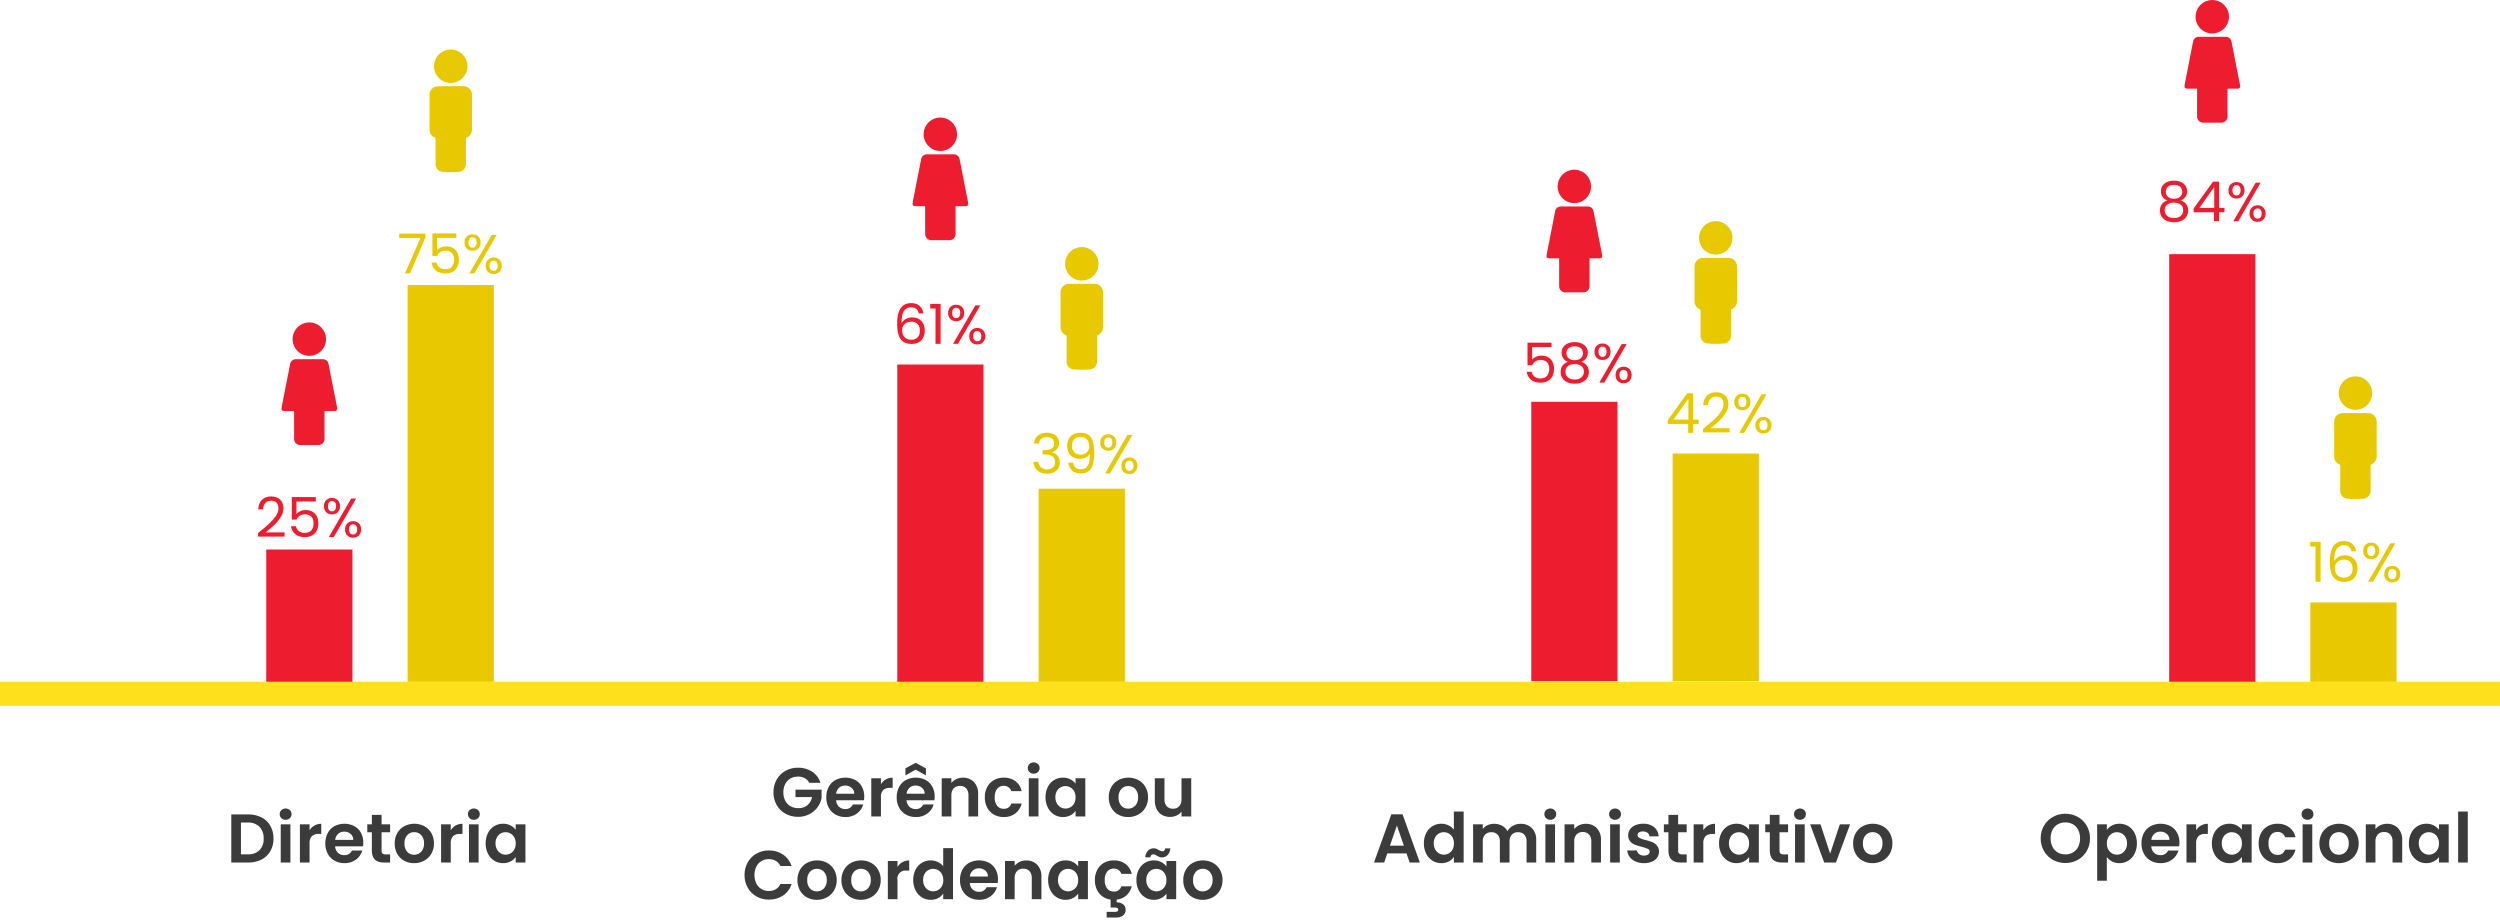 <svg width="725" height="267" viewBox="0 0 725 267" fill="none" xmlns="http://www.w3.org/2000/svg">
<g clip-path="url(#clip0_3017_47)">
<path d="M134.702 70.32C134.702 69.594 134.921 69.018 135.358 68.591C135.795 68.154 136.355 67.936 137.038 67.936C137.721 67.936 138.281 68.154 138.718 68.591C139.155 69.018 139.374 69.594 139.374 70.32C139.374 71.055 139.155 71.642 138.718 72.079C138.281 72.506 137.721 72.719 137.038 72.719C136.355 72.719 135.795 72.506 135.358 72.079C134.921 71.642 134.702 71.055 134.702 70.32ZM144.046 68.112L137.566 79.279H136.126L142.606 68.112H144.046ZM137.038 68.832C136.675 68.832 136.387 68.96 136.174 69.216C135.971 69.461 135.87 69.829 135.87 70.32C135.87 70.81 135.971 71.183 136.174 71.439C136.387 71.695 136.675 71.823 137.038 71.823C137.401 71.823 137.689 71.695 137.902 71.439C138.115 71.173 138.222 70.799 138.222 70.32C138.222 69.829 138.115 69.461 137.902 69.216C137.689 68.96 137.401 68.832 137.038 68.832ZM140.83 77.072C140.83 76.335 141.049 75.754 141.486 75.328C141.923 74.89 142.483 74.671 143.166 74.671C143.849 74.671 144.403 74.89 144.83 75.328C145.267 75.754 145.486 76.335 145.486 77.072C145.486 77.797 145.267 78.378 144.83 78.816C144.403 79.253 143.849 79.472 143.166 79.472C142.483 79.472 141.923 79.258 141.486 78.832C141.049 78.394 140.83 77.808 140.83 77.072ZM143.15 75.584C142.787 75.584 142.499 75.712 142.286 75.968C142.073 76.213 141.966 76.581 141.966 77.072C141.966 77.552 142.073 77.919 142.286 78.175C142.499 78.421 142.787 78.543 143.15 78.543C143.513 78.543 143.801 78.421 144.014 78.175C144.227 77.919 144.334 77.552 144.334 77.072C144.334 76.581 144.227 76.213 144.014 75.968C143.801 75.712 143.513 75.584 143.15 75.584Z" fill="#E8C800"/>
<path d="M132.351 68.975H126.735V72.623C126.981 72.282 127.343 72.005 127.823 71.791C128.303 71.567 128.821 71.455 129.375 71.455C130.261 71.455 130.981 71.642 131.535 72.015C132.09 72.378 132.485 72.853 132.719 73.439C132.965 74.015 133.087 74.629 133.087 75.279C133.087 76.047 132.943 76.735 132.655 77.343C132.367 77.951 131.925 78.431 131.327 78.783C130.741 79.135 130.01 79.311 129.135 79.311C128.015 79.311 127.109 79.023 126.415 78.447C125.722 77.871 125.301 77.103 125.151 76.143H126.575C126.714 76.751 127.007 77.226 127.455 77.567C127.903 77.909 128.469 78.079 129.151 78.079C129.994 78.079 130.629 77.829 131.055 77.327C131.482 76.815 131.695 76.143 131.695 75.311C131.695 74.479 131.482 73.839 131.055 73.391C130.629 72.933 129.999 72.703 129.167 72.703C128.602 72.703 128.106 72.842 127.679 73.119C127.263 73.386 126.959 73.754 126.767 74.223H125.391V67.695H132.351V68.975Z" fill="#E8C800"/>
<path d="M123.361 68.848L118.913 79.28H117.441L121.953 68.992H115.777V67.744H123.361V68.848Z" fill="#E8C800"/>
<path d="M93.939 146.779C93.939 146.053 94.158 145.477 94.596 145.051C95.033 144.613 95.593 144.395 96.275 144.395C96.958 144.395 97.518 144.613 97.956 145.051C98.393 145.477 98.612 146.053 98.612 146.779C98.612 147.515 98.393 148.101 97.956 148.539C97.518 148.965 96.958 149.179 96.275 149.179C95.593 149.179 95.033 148.965 94.596 148.539C94.158 148.101 93.939 147.515 93.939 146.779ZM103.283 144.571L96.803 155.739H95.364L101.843 144.571H103.283ZM96.275 145.291C95.913 145.291 95.625 145.419 95.412 145.675C95.209 145.92 95.108 146.288 95.108 146.779C95.108 147.269 95.209 147.643 95.412 147.899C95.625 148.155 95.913 148.283 96.275 148.283C96.638 148.283 96.926 148.155 97.139 147.899C97.353 147.632 97.46 147.259 97.46 146.779C97.46 146.288 97.353 145.92 97.139 145.675C96.926 145.419 96.638 145.291 96.275 145.291ZM100.067 153.531C100.067 152.795 100.286 152.213 100.723 151.787C101.161 151.349 101.721 151.131 102.403 151.131C103.086 151.131 103.641 151.349 104.067 151.787C104.505 152.213 104.723 152.795 104.723 153.531C104.723 154.256 104.505 154.837 104.067 155.275C103.641 155.712 103.086 155.931 102.403 155.931C101.721 155.931 101.161 155.717 100.723 155.291C100.286 154.853 100.067 154.267 100.067 153.531ZM102.387 152.043C102.025 152.043 101.737 152.171 101.523 152.427C101.31 152.672 101.203 153.04 101.203 153.531C101.203 154.011 101.31 154.379 101.523 154.635C101.737 154.88 102.025 155.003 102.387 155.003C102.75 155.003 103.038 154.88 103.251 154.635C103.465 154.379 103.571 154.011 103.571 153.531C103.571 153.04 103.465 152.672 103.251 152.427C103.038 152.171 102.75 152.043 102.387 152.043Z" fill="#ED1C2E"/>
<path d="M91.588 145.434H85.972V149.082C86.217 148.741 86.58 148.464 87.06 148.25C87.54 148.026 88.057 147.914 88.612 147.914C89.497 147.914 90.217 148.101 90.772 148.474C91.326 148.837 91.721 149.312 91.956 149.898C92.201 150.474 92.324 151.088 92.324 151.738C92.324 152.506 92.18 153.194 91.892 153.802C91.604 154.41 91.161 154.89 90.564 155.242C89.977 155.594 89.246 155.77 88.372 155.77C87.252 155.77 86.345 155.482 85.652 154.906C84.958 154.33 84.537 153.562 84.388 152.602H85.812C85.95 153.21 86.244 153.685 86.692 154.026C87.14 154.368 87.705 154.538 88.388 154.538C89.23 154.538 89.865 154.288 90.292 153.786C90.718 153.274 90.932 152.602 90.932 151.77C90.932 150.938 90.718 150.298 90.292 149.85C89.865 149.392 89.236 149.162 88.404 149.162C87.838 149.162 87.342 149.301 86.916 149.578C86.5 149.845 86.196 150.213 86.004 150.682H84.628V144.154H91.588V145.434Z" fill="#ED1C2E"/>
<path d="M74.833 154.571C76.188 153.483 77.249 152.592 78.017 151.899C78.785 151.195 79.43 150.464 79.953 149.707C80.486 148.939 80.753 148.187 80.753 147.451C80.753 146.758 80.582 146.214 80.241 145.819C79.91 145.414 79.372 145.211 78.625 145.211C77.9 145.211 77.334 145.44 76.929 145.899C76.534 146.347 76.321 146.95 76.289 147.707H74.881C74.924 146.512 75.286 145.59 75.969 144.939C76.652 144.288 77.532 143.963 78.609 143.963C79.708 143.963 80.577 144.267 81.217 144.875C81.868 145.483 82.193 146.32 82.193 147.387C82.193 148.272 81.926 149.136 81.393 149.979C80.87 150.811 80.273 151.547 79.601 152.187C78.929 152.816 78.07 153.552 77.025 154.395H82.529V155.611H74.833V154.571Z" fill="#ED1C2E"/>
<path d="M725 197.709H0V204.709H725V197.709Z" fill="#FFE01C"/>
<path d="M71.956 236.179C73.297 236.151 74.624 236.446 75.826 237.039C76.909 237.583 77.807 238.436 78.406 239.489C79.03 240.617 79.344 241.89 79.316 243.179C79.346 244.462 79.032 245.729 78.406 246.849C77.802 247.894 76.905 248.738 75.826 249.279C74.624 249.873 73.297 250.168 71.956 250.139H67.076V236.179H71.956ZM71.856 247.759C72.475 247.798 73.094 247.712 73.679 247.506C74.263 247.3 74.799 246.978 75.256 246.559C75.674 246.106 75.995 245.573 76.202 244.992C76.408 244.411 76.494 243.794 76.456 243.179C76.493 242.56 76.405 241.939 76.199 241.353C75.993 240.768 75.672 240.229 75.256 239.769C74.804 239.342 74.269 239.012 73.684 238.8C73.099 238.589 72.477 238.5 71.856 238.539H69.876V247.759H71.856ZM82.832 237.739C82.606 237.746 82.381 237.708 82.17 237.628C81.959 237.547 81.766 237.425 81.602 237.269C81.443 237.12 81.317 236.938 81.232 236.736C81.148 236.535 81.107 236.318 81.112 236.099C81.107 235.881 81.148 235.664 81.232 235.462C81.317 235.26 81.443 235.079 81.602 234.929C81.94 234.626 82.378 234.459 82.832 234.459C83.286 234.459 83.724 234.626 84.062 234.929C84.222 235.079 84.347 235.26 84.432 235.462C84.516 235.664 84.557 235.881 84.552 236.099C84.557 236.318 84.516 236.535 84.432 236.736C84.347 236.938 84.222 237.12 84.062 237.269C83.898 237.425 83.706 237.547 83.494 237.628C83.283 237.708 83.058 237.746 82.832 237.739ZM84.212 239.059V250.139H81.412V239.059H84.212ZM89.772 240.779C90.121 240.193 90.621 239.71 91.218 239.379C91.815 239.049 92.49 238.883 93.172 238.899V241.839H92.432C91.714 241.786 91.003 242.007 90.442 242.459C90.189 242.755 90 243.099 89.884 243.47C89.769 243.841 89.731 244.232 89.772 244.619V250.139H86.972V239.059H89.772V240.779ZM105.356 244.359C105.359 244.721 105.332 245.082 105.276 245.439H97.176C97.203 246.151 97.504 246.825 98.016 247.319C98.512 247.773 99.164 248.017 99.836 247.999C100.298 248.027 100.758 247.914 101.155 247.674C101.551 247.435 101.865 247.081 102.056 246.659H105.076C104.765 247.713 104.119 248.636 103.236 249.289C102.269 249.995 101.093 250.358 99.896 250.319C98.894 250.335 97.905 250.091 97.026 249.609C96.187 249.143 95.499 248.445 95.046 247.599C94.559 246.676 94.315 245.643 94.336 244.599C94.313 243.55 94.554 242.511 95.036 241.579C95.48 240.735 96.162 240.04 96.996 239.579C97.882 239.123 98.863 238.883 99.859 238.879C100.855 238.876 101.838 239.109 102.726 239.559C103.547 240 104.221 240.671 104.666 241.489C105.138 242.371 105.376 243.359 105.356 244.359ZM102.456 243.559C102.462 243.231 102.395 242.906 102.26 242.607C102.125 242.307 101.926 242.042 101.676 241.829C101.157 241.391 100.495 241.16 99.816 241.179C99.174 241.161 98.549 241.386 98.066 241.809C97.573 242.267 97.264 242.889 97.196 243.559H102.456ZM110.656 241.359V246.719C110.642 246.866 110.659 247.013 110.706 247.153C110.752 247.292 110.827 247.42 110.926 247.529C111.189 247.721 111.512 247.81 111.836 247.779H113.136V250.139H111.376C109.016 250.139 107.836 248.992 107.836 246.699V241.359H106.516V239.059H107.836V236.319H110.656V239.059H113.136V241.359H110.656ZM120.076 250.319C119.071 250.334 118.079 250.09 117.196 249.609C116.35 249.143 115.653 248.446 115.186 247.599C114.686 246.68 114.435 245.646 114.456 244.599C114.435 243.55 114.694 242.515 115.206 241.599C115.688 240.75 116.398 240.054 117.256 239.589C118.152 239.123 119.146 238.879 120.156 238.879C121.166 238.879 122.161 239.123 123.056 239.589C123.914 240.054 124.624 240.75 125.106 241.599C125.618 242.515 125.877 243.55 125.856 244.599C125.877 245.651 125.611 246.688 125.086 247.599C124.591 248.448 123.871 249.144 123.006 249.609C122.104 250.09 121.094 250.334 120.072 250.319H120.076ZM120.076 247.879C120.577 247.881 121.069 247.753 121.506 247.509C121.964 247.252 122.335 246.866 122.576 246.399C122.858 245.842 122.995 245.223 122.976 244.599C123.005 244.159 122.947 243.718 122.804 243.301C122.662 242.884 122.438 242.499 122.146 242.169C121.885 241.894 121.57 241.677 121.221 241.53C120.871 241.384 120.495 241.312 120.116 241.319C119.74 241.311 119.367 241.382 119.02 241.529C118.674 241.675 118.362 241.894 118.106 242.169C117.528 242.842 117.238 243.714 117.296 244.599C117.238 245.481 117.521 246.351 118.086 247.029C118.337 247.305 118.644 247.524 118.987 247.67C119.329 247.817 119.7 247.888 120.072 247.879H120.076ZM130.716 240.779C131.066 240.193 131.564 239.71 132.162 239.379C132.759 239.049 133.434 238.883 134.116 238.899V241.839H133.376C132.658 241.786 131.947 242.007 131.386 242.459C131.133 242.755 130.944 243.099 130.828 243.47C130.713 243.841 130.675 244.232 130.716 244.619V250.139H127.916V239.059H130.716V240.779ZM137.416 237.739C137.19 237.746 136.965 237.708 136.754 237.628C136.543 237.547 136.35 237.425 136.186 237.269C136.027 237.12 135.901 236.938 135.816 236.736C135.732 236.535 135.691 236.318 135.696 236.099C135.691 235.881 135.732 235.664 135.816 235.462C135.901 235.26 136.027 235.079 136.186 234.929C136.524 234.626 136.962 234.459 137.416 234.459C137.87 234.459 138.308 234.626 138.646 234.929C138.805 235.079 138.931 235.26 139.016 235.462C139.1 235.664 139.141 235.881 139.136 236.099C139.141 236.318 139.1 236.535 139.016 236.736C138.931 236.938 138.805 237.12 138.646 237.269C138.482 237.426 138.288 237.548 138.076 237.628C137.865 237.709 137.639 237.747 137.412 237.739H137.416ZM138.796 239.059V250.139H135.996V239.059H138.796ZM140.836 244.559C140.816 243.526 141.046 242.504 141.506 241.579C141.914 240.755 142.544 240.062 143.326 239.579C144.101 239.11 144.991 238.868 145.896 238.879C146.65 238.862 147.396 239.034 148.066 239.379C148.651 239.682 149.16 240.113 149.556 240.639V239.059H152.376V250.139H149.556V248.519C149.17 249.062 148.659 249.505 148.066 249.809C147.39 250.159 146.637 250.335 145.876 250.319C144.975 250.328 144.09 250.078 143.326 249.599C142.544 249.103 141.915 248.4 141.506 247.569C141.044 246.634 140.813 245.602 140.832 244.559H140.836ZM149.556 244.599C149.573 243.991 149.435 243.389 149.156 242.849C148.908 242.382 148.534 241.994 148.076 241.729C147.633 241.472 147.129 241.337 146.616 241.339C146.102 241.334 145.595 241.47 145.153 241.733C144.71 241.996 144.348 242.375 144.106 242.829C143.822 243.361 143.681 243.957 143.696 244.559C143.682 245.168 143.823 245.77 144.106 246.309C144.355 246.783 144.729 247.181 145.186 247.459C145.617 247.721 146.112 247.86 146.616 247.859C147.129 247.861 147.633 247.726 148.076 247.469C148.534 247.204 148.908 246.816 149.156 246.349C149.436 245.809 149.573 245.207 149.556 244.599Z" fill="#3B3B3B"/>
<path d="M102.213 159.359H77.213V197.708H102.213V159.359Z" fill="#ED1C2E"/>
<path d="M143.213 82.664H118.213V197.71H143.213V82.664Z" fill="#E8C800"/>
<path d="M234.692 227.008C234.392 226.442 233.934 225.976 233.372 225.668C232.768 225.351 232.094 225.193 231.412 225.208C230.642 225.194 229.882 225.387 229.212 225.768C228.568 226.145 228.047 226.701 227.712 227.368C227.34 228.112 227.155 228.936 227.172 229.768C227.152 230.614 227.341 231.452 227.722 232.208C228.067 232.878 228.598 233.434 229.252 233.808C229.949 234.193 230.736 234.386 231.532 234.368C232.479 234.408 233.409 234.106 234.152 233.518C234.858 232.906 235.332 232.069 235.492 231.148H230.692V229.008H238.256V231.448C238.067 232.428 237.656 233.351 237.056 234.148C236.43 234.985 235.619 235.666 234.686 236.138C233.679 236.647 232.564 236.905 231.436 236.888C230.161 236.906 228.903 236.592 227.786 235.978C226.716 235.387 225.829 234.512 225.226 233.448C224.595 232.326 224.274 231.055 224.296 229.768C224.275 228.478 224.596 227.204 225.226 226.078C225.827 225.01 226.714 224.131 227.786 223.538C228.897 222.925 230.148 222.612 231.416 222.628C232.867 222.593 234.295 222.994 235.516 223.778C236.672 224.538 237.522 225.682 237.916 227.008H234.692ZM250.632 230.988C250.635 231.35 250.608 231.711 250.552 232.068H242.456C242.483 232.78 242.784 233.454 243.296 233.948C243.792 234.402 244.444 234.646 245.116 234.628C245.578 234.656 246.038 234.543 246.434 234.303C246.831 234.064 247.145 233.71 247.336 233.288H250.356C250.045 234.342 249.399 235.265 248.516 235.918C247.549 236.624 246.373 236.987 245.176 236.948C244.174 236.964 243.185 236.72 242.306 236.238C241.467 235.772 240.779 235.074 240.326 234.228C239.839 233.304 239.595 232.272 239.616 231.228C239.593 230.179 239.834 229.14 240.316 228.208C240.76 227.364 241.442 226.669 242.276 226.208C243.161 225.751 244.143 225.512 245.139 225.508C246.135 225.505 247.118 225.738 248.006 226.188C248.827 226.629 249.501 227.3 249.946 228.118C250.417 229 250.653 229.988 250.632 230.988ZM247.732 230.188C247.738 229.86 247.671 229.535 247.536 229.236C247.401 228.936 247.202 228.671 246.952 228.458C246.433 228.02 245.771 227.789 245.092 227.808C244.45 227.789 243.825 228.015 243.342 228.438C242.849 228.896 242.54 229.518 242.472 230.188H247.732ZM255.472 227.408C255.821 226.822 256.32 226.338 256.918 226.008C257.515 225.678 258.19 225.512 258.872 225.528V228.468H258.132C257.414 228.415 256.703 228.636 256.142 229.088C255.889 229.384 255.7 229.728 255.584 230.099C255.469 230.47 255.431 230.861 255.472 231.248V236.768H252.672V225.688H255.472V227.408ZM271.056 230.988C271.059 231.35 271.032 231.711 270.976 232.068H262.876C262.903 232.78 263.204 233.454 263.716 233.948C264.212 234.402 264.864 234.646 265.536 234.628C265.998 234.656 266.458 234.543 266.854 234.303C267.251 234.064 267.565 233.71 267.756 233.288H270.776C270.465 234.342 269.819 235.265 268.936 235.918C267.969 236.624 266.793 236.987 265.596 236.948C264.594 236.964 263.605 236.72 262.726 236.238C261.887 235.772 261.199 235.074 260.746 234.228C260.259 233.304 260.015 232.272 260.036 231.228C260.013 230.179 260.254 229.14 260.736 228.208C261.18 227.364 261.862 226.669 262.696 226.208C263.581 225.751 264.563 225.512 265.559 225.508C266.555 225.505 267.538 225.738 268.426 226.188C269.247 226.629 269.921 227.3 270.366 228.118C270.838 229 271.076 229.988 271.056 230.988ZM268.156 230.188C268.162 229.86 268.095 229.535 267.96 229.236C267.825 228.936 267.626 228.671 267.376 228.458C266.857 228.02 266.195 227.789 265.516 227.808C264.874 227.789 264.249 228.015 263.766 228.438C263.273 228.896 262.964 229.518 262.896 230.188H268.156ZM265.556 223.188L262.572 224.868V222.828L265.556 221.208L268.516 222.828V224.868L265.556 223.188ZM279.236 225.528C279.827 225.504 280.416 225.602 280.967 225.817C281.518 226.032 282.018 226.36 282.436 226.778C282.861 227.25 283.187 227.801 283.397 228.4C283.606 229 283.694 229.634 283.656 230.268V236.768H280.856V230.648C280.905 229.912 280.669 229.185 280.196 228.618C279.964 228.378 279.683 228.191 279.373 228.068C279.063 227.946 278.729 227.891 278.396 227.908C278.058 227.891 277.721 227.945 277.405 228.067C277.09 228.19 276.804 228.377 276.566 228.618C276.087 229.182 275.847 229.91 275.896 230.648V236.768H273.096V225.688H275.896V227.068C276.276 226.583 276.766 226.195 277.326 225.938C277.923 225.661 278.574 225.521 279.232 225.528H279.236ZM285.596 231.228C285.572 230.182 285.813 229.146 286.296 228.218C286.74 227.381 287.413 226.687 288.236 226.218C289.103 225.734 290.083 225.489 291.076 225.508C292.296 225.461 293.497 225.823 294.486 226.538C295.409 227.26 296.049 228.283 296.296 229.428H293.276C293.135 228.974 292.851 228.578 292.466 228.298C292.052 228.014 291.558 227.871 291.056 227.888C290.693 227.873 290.332 227.945 290.002 228.096C289.672 228.247 289.382 228.474 289.156 228.758C288.647 229.477 288.4 230.349 288.456 231.228C288.402 232.101 288.649 232.966 289.156 233.678C289.382 233.962 289.672 234.189 290.002 234.34C290.332 234.491 290.693 234.563 291.056 234.548C291.545 234.59 292.033 234.461 292.437 234.184C292.842 233.907 293.138 233.499 293.276 233.028H296.296C296.032 234.161 295.39 235.17 294.476 235.888C293.497 236.618 292.297 236.992 291.076 236.948C290.083 236.967 289.103 236.722 288.236 236.238C287.413 235.769 286.74 235.075 286.296 234.238C285.812 233.31 285.57 232.275 285.592 231.228H285.596ZM299.772 224.368C299.546 224.375 299.321 224.337 299.11 224.257C298.899 224.176 298.706 224.054 298.542 223.898C298.383 223.748 298.257 223.567 298.172 223.365C298.088 223.164 298.047 222.947 298.052 222.728C298.047 222.51 298.088 222.292 298.172 222.091C298.257 221.889 298.383 221.708 298.542 221.558C298.88 221.255 299.318 221.088 299.772 221.088C300.226 221.088 300.664 221.255 301.002 221.558C301.161 221.708 301.287 221.889 301.372 222.091C301.456 222.292 301.497 222.51 301.492 222.728C301.497 222.947 301.456 223.164 301.372 223.365C301.287 223.567 301.161 223.748 301.002 223.898C300.838 224.054 300.645 224.176 300.434 224.257C300.223 224.337 299.998 224.375 299.772 224.368ZM301.156 225.688V236.768H298.356V225.688H301.156ZM303.196 231.188C303.176 230.155 303.406 229.133 303.866 228.208C304.274 227.384 304.904 226.691 305.686 226.208C306.461 225.739 307.351 225.497 308.256 225.508C309.01 225.491 309.756 225.663 310.426 226.008C311.011 226.311 311.52 226.742 311.916 227.268V225.688H314.736V236.768H311.916V235.148C311.53 235.691 311.019 236.133 310.426 236.438C309.75 236.788 308.997 236.964 308.236 236.948C307.335 236.957 306.45 236.707 305.686 236.228C304.904 235.731 304.275 235.029 303.866 234.198C303.404 233.263 303.173 232.231 303.192 231.188H303.196ZM311.916 231.228C311.933 230.62 311.795 230.018 311.516 229.478C311.268 229.011 310.894 228.623 310.436 228.358C309.993 228.101 309.489 227.966 308.976 227.968C308.461 227.963 307.955 228.099 307.513 228.362C307.07 228.625 306.708 229.004 306.466 229.458C306.182 229.989 306.041 230.586 306.056 231.188C306.042 231.797 306.183 232.399 306.466 232.938C306.715 233.412 307.088 233.81 307.546 234.088C307.977 234.35 308.472 234.489 308.976 234.488C309.489 234.49 309.993 234.355 310.436 234.098C310.894 233.833 311.268 233.445 311.516 232.978C311.794 232.438 311.93 231.835 311.912 231.228H311.916ZM327.156 236.948C326.151 236.963 325.159 236.719 324.276 236.238C323.43 235.772 322.733 235.075 322.266 234.228C321.766 233.308 321.515 232.274 321.536 231.228C321.515 230.179 321.774 229.144 322.286 228.228C322.768 227.379 323.478 226.683 324.336 226.218C325.232 225.752 326.226 225.508 327.236 225.508C328.246 225.508 329.241 225.752 330.136 226.218C330.994 226.683 331.704 227.379 332.186 228.228C332.698 229.144 332.957 230.179 332.936 231.228C332.957 232.28 332.691 233.317 332.166 234.228C331.671 235.077 330.951 235.772 330.086 236.238C329.185 236.718 328.177 236.963 327.156 236.948ZM327.156 234.508C327.657 234.51 328.149 234.382 328.586 234.138C329.043 233.88 329.415 233.495 329.656 233.028C329.938 232.471 330.075 231.852 330.056 231.228C330.085 230.788 330.027 230.347 329.884 229.93C329.742 229.513 329.518 229.128 329.226 228.798C328.965 228.523 328.65 228.306 328.301 228.159C327.951 228.013 327.575 227.941 327.196 227.948C326.82 227.94 326.447 228.011 326.1 228.158C325.754 228.304 325.442 228.522 325.186 228.798C324.608 229.471 324.317 230.343 324.376 231.228C324.318 232.109 324.6 232.98 325.166 233.658C325.417 233.934 325.725 234.153 326.068 234.3C326.412 234.447 326.783 234.518 327.156 234.508ZM345.456 225.688V236.768H342.636V235.368C342.267 235.855 341.782 236.244 341.226 236.498C340.635 236.774 339.989 236.914 339.336 236.908C338.535 236.924 337.743 236.735 337.036 236.358C336.364 235.986 335.817 235.422 335.466 234.738C335.068 233.948 334.873 233.072 334.896 232.188V225.688H337.696V231.788C337.647 232.524 337.884 233.251 338.356 233.818C338.588 234.058 338.869 234.246 339.179 234.368C339.49 234.49 339.823 234.545 340.156 234.528C340.493 234.546 340.829 234.492 341.143 234.37C341.457 234.247 341.741 234.059 341.976 233.818C342.449 233.251 342.685 232.524 342.636 231.788V225.688H345.456ZM215.912 253.768C215.891 252.478 216.212 251.204 216.842 250.078C217.439 249.014 218.318 248.135 219.382 247.538C220.485 246.924 221.73 246.61 222.992 246.628C224.45 246.598 225.881 247.017 227.092 247.828C228.263 248.625 229.131 249.795 229.552 251.148H226.332C226.048 250.521 225.576 249.997 224.982 249.648C224.368 249.306 223.675 249.134 222.972 249.148C222.21 249.134 221.459 249.332 220.802 249.718C220.165 250.102 219.651 250.661 219.322 251.328C218.973 252.092 218.792 252.923 218.792 253.763C218.792 254.603 218.973 255.434 219.322 256.198C219.649 256.869 220.163 257.432 220.802 257.818C221.459 258.204 222.21 258.402 222.972 258.388C223.676 258.403 224.37 258.226 224.982 257.878C225.575 257.524 226.046 256.997 226.332 256.368H229.556C229.141 257.724 228.277 258.899 227.106 259.698C225.89 260.506 224.456 260.921 222.996 260.888C221.734 260.906 220.489 260.592 219.386 259.978C218.324 259.383 217.446 258.508 216.846 257.448C216.214 256.326 215.891 255.056 215.912 253.768ZM236.872 260.948C235.867 260.963 234.875 260.719 233.992 260.238C233.146 259.772 232.449 259.075 231.982 258.228C231.482 257.308 231.231 256.274 231.252 255.228C231.231 254.179 231.49 253.144 232.002 252.228C232.484 251.379 233.194 250.683 234.052 250.218C234.948 249.752 235.942 249.508 236.952 249.508C237.962 249.508 238.957 249.752 239.852 250.218C240.71 250.683 241.42 251.379 241.902 252.228C242.414 253.144 242.673 254.179 242.652 255.228C242.673 256.28 242.407 257.317 241.882 258.228C241.387 259.077 240.667 259.773 239.802 260.238C238.901 260.718 237.893 260.963 236.872 260.948ZM236.872 258.508C237.373 258.51 237.865 258.382 238.302 258.138C238.759 257.88 239.131 257.495 239.372 257.028C239.654 256.471 239.791 255.852 239.772 255.228C239.801 254.788 239.743 254.347 239.6 253.93C239.458 253.513 239.234 253.128 238.942 252.798C238.681 252.523 238.366 252.306 238.017 252.159C237.667 252.013 237.291 251.941 236.912 251.948C236.536 251.94 236.163 252.011 235.816 252.158C235.47 252.304 235.158 252.522 234.902 252.798C234.324 253.471 234.033 254.343 234.092 255.228C234.034 256.109 234.316 256.98 234.882 257.658C235.133 257.934 235.441 258.153 235.784 258.3C236.128 258.447 236.499 258.518 236.872 258.508ZM249.632 260.948C248.627 260.963 247.635 260.719 246.752 260.238C245.906 259.772 245.209 259.075 244.742 258.228C244.242 257.308 243.991 256.274 244.012 255.228C243.991 254.179 244.25 253.144 244.762 252.228C245.244 251.379 245.954 250.683 246.812 250.218C247.708 249.752 248.702 249.508 249.712 249.508C250.722 249.508 251.717 249.752 252.612 250.218C253.47 250.683 254.18 251.379 254.662 252.228C255.174 253.144 255.433 254.179 255.412 255.228C255.433 256.28 255.167 257.317 254.642 258.228C254.147 259.077 253.427 259.773 252.562 260.238C251.661 260.718 250.653 260.963 249.632 260.948ZM249.632 258.508C250.133 258.51 250.625 258.382 251.062 258.138C251.519 257.88 251.891 257.495 252.132 257.028C252.414 256.471 252.551 255.852 252.532 255.228C252.561 254.788 252.503 254.347 252.36 253.93C252.218 253.513 251.994 253.128 251.702 252.798C251.441 252.523 251.126 252.306 250.777 252.159C250.427 252.013 250.051 251.941 249.672 251.948C249.296 251.94 248.923 252.011 248.576 252.158C248.23 252.304 247.918 252.522 247.662 252.798C247.086 253.471 246.796 254.344 246.856 255.228C246.798 256.109 247.08 256.98 247.646 257.658C247.897 257.934 248.204 258.152 248.547 258.299C248.889 258.446 249.259 258.517 249.632 258.508ZM260.272 251.408C260.621 250.822 261.12 250.338 261.718 250.008C262.315 249.678 262.99 249.512 263.672 249.528V252.468H262.932C262.558 252.407 262.175 252.439 261.816 252.559C261.457 252.679 261.133 252.885 260.871 253.159C260.609 253.432 260.418 253.765 260.314 254.129C260.209 254.493 260.195 254.877 260.272 255.248V260.768H257.472V249.688H260.272V251.408ZM264.832 255.188C264.812 254.155 265.042 253.133 265.502 252.208C265.906 251.386 266.535 250.696 267.315 250.218C268.096 249.74 268.997 249.494 269.912 249.508C270.626 249.507 271.33 249.667 271.972 249.978C272.587 250.26 273.123 250.69 273.532 251.228V245.968H276.372V260.768H273.532V259.128C273.17 259.689 272.666 260.144 272.072 260.448C271.398 260.793 270.649 260.964 269.892 260.948C268.988 260.956 268.1 260.706 267.332 260.228C266.546 259.734 265.912 259.031 265.502 258.198C265.041 257.263 264.812 256.231 264.832 255.188ZM273.552 255.228C273.569 254.62 273.431 254.018 273.152 253.478C272.904 253.011 272.53 252.623 272.072 252.358C271.629 252.101 271.125 251.966 270.612 251.968C270.097 251.963 269.591 252.099 269.149 252.362C268.706 252.625 268.344 253.004 268.102 253.458C267.818 253.989 267.677 254.586 267.692 255.188C267.678 255.797 267.819 256.399 268.102 256.938C268.351 257.412 268.724 257.81 269.182 258.088C269.613 258.35 270.108 258.489 270.612 258.488C271.125 258.49 271.629 258.355 272.072 258.098C272.53 257.833 272.904 257.445 273.152 256.978C273.433 256.438 273.572 255.836 273.556 255.228H273.552ZM289.412 254.988C289.415 255.35 289.388 255.711 289.332 256.068H281.232C281.259 256.78 281.56 257.454 282.072 257.948C282.568 258.402 283.22 258.646 283.892 258.628C284.354 258.656 284.814 258.543 285.21 258.303C285.607 258.064 285.921 257.71 286.112 257.288H289.132C288.821 258.342 288.175 259.265 287.292 259.918C286.325 260.624 285.149 260.987 283.952 260.948C282.95 260.964 281.961 260.72 281.082 260.238C280.243 259.772 279.555 259.074 279.102 258.228C278.615 257.304 278.371 256.272 278.392 255.228C278.369 254.179 278.61 253.14 279.092 252.208C279.536 251.364 280.218 250.669 281.052 250.208C281.937 249.751 282.919 249.512 283.915 249.508C284.911 249.505 285.894 249.738 286.782 250.188C287.603 250.629 288.277 251.3 288.722 252.118C289.194 253 289.432 253.988 289.412 254.988ZM286.512 254.188C286.518 253.86 286.451 253.535 286.316 253.236C286.181 252.936 285.982 252.671 285.732 252.458C285.213 252.02 284.551 251.789 283.872 251.808C283.23 251.789 282.605 252.015 282.122 252.438C281.629 252.896 281.32 253.518 281.252 254.188H286.512ZM297.592 249.528C298.183 249.504 298.772 249.602 299.323 249.817C299.874 250.032 300.374 250.36 300.792 250.778C301.217 251.25 301.543 251.801 301.753 252.4C301.962 253 302.05 253.634 302.012 254.268V260.768H299.212V254.648C299.261 253.912 299.025 253.185 298.552 252.618C298.32 252.378 298.039 252.191 297.729 252.068C297.419 251.946 297.085 251.891 296.752 251.908C296.414 251.891 296.077 251.945 295.761 252.067C295.446 252.19 295.16 252.377 294.922 252.618C294.443 253.182 294.203 253.91 294.252 254.648V260.768H291.456V249.688H294.256V251.068C294.636 250.583 295.126 250.195 295.686 249.938C296.283 249.661 296.934 249.521 297.592 249.528ZM303.952 255.188C303.932 254.155 304.162 253.133 304.622 252.208C305.03 251.384 305.66 250.691 306.442 250.208C307.217 249.739 308.107 249.497 309.012 249.508C309.766 249.491 310.512 249.663 311.182 250.008C311.767 250.311 312.276 250.742 312.672 251.268V249.688H315.492V260.768H312.672V259.148C312.286 259.691 311.775 260.133 311.182 260.438C310.506 260.788 309.753 260.964 308.992 260.948C308.091 260.957 307.206 260.707 306.442 260.228C305.66 259.731 305.031 259.029 304.622 258.198C304.163 257.262 303.934 256.23 303.956 255.188H303.952ZM312.672 255.228C312.689 254.62 312.551 254.018 312.272 253.478C312.024 253.011 311.65 252.623 311.192 252.358C310.749 252.101 310.245 251.966 309.732 251.968C309.217 251.963 308.711 252.099 308.269 252.362C307.826 252.625 307.464 253.004 307.222 253.458C306.938 253.989 306.797 254.586 306.812 255.188C306.798 255.797 306.939 256.399 307.222 256.938C307.471 257.412 307.844 257.81 308.302 258.088C308.733 258.35 309.228 258.489 309.732 258.488C310.245 258.49 310.749 258.355 311.192 258.098C311.65 257.833 312.024 257.445 312.272 256.978C312.551 256.438 312.689 255.836 312.672 255.228ZM322.972 258.548C323.461 258.59 323.949 258.461 324.353 258.184C324.758 257.907 325.054 257.499 325.192 257.028H328.212C327.971 258.043 327.431 258.962 326.662 259.668C325.872 260.364 324.881 260.792 323.832 260.888V261.668C324.494 261.646 325.144 261.842 325.682 262.228C325.93 262.416 326.128 262.662 326.259 262.944C326.39 263.227 326.449 263.537 326.432 263.848C326.449 264.167 326.388 264.484 326.253 264.774C326.119 265.063 325.916 265.315 325.662 265.508C325.114 265.906 324.449 266.11 323.772 266.088H320.932V264.448H323.312C323.563 264.462 323.814 264.414 324.042 264.308C324.127 264.257 324.195 264.183 324.24 264.094C324.284 264.006 324.302 263.907 324.292 263.808C324.303 263.711 324.285 263.613 324.241 263.526C324.196 263.438 324.127 263.366 324.042 263.318C323.812 263.219 323.562 263.175 323.312 263.188H322.072V260.888C321.21 260.772 320.389 260.446 319.682 259.938C318.99 259.432 318.44 258.757 318.082 257.978C317.69 257.115 317.495 256.176 317.512 255.228C317.488 254.182 317.729 253.146 318.212 252.218C318.656 251.381 319.329 250.687 320.152 250.218C321.019 249.734 321.999 249.489 322.992 249.508C324.212 249.461 325.413 249.823 326.402 250.538C327.325 251.26 327.965 252.283 328.212 253.428H325.192C325.051 252.974 324.767 252.578 324.382 252.298C323.968 252.014 323.474 251.871 322.972 251.888C322.609 251.873 322.248 251.945 321.918 252.096C321.588 252.247 321.298 252.474 321.072 252.758C320.563 253.477 320.316 254.349 320.372 255.228C320.318 256.101 320.565 256.966 321.072 257.678C321.298 257.962 321.588 258.189 321.918 258.34C322.248 258.491 322.609 258.563 322.972 258.548ZM329.552 255.188C329.532 254.155 329.762 253.133 330.222 252.208C330.63 251.384 331.26 250.691 332.042 250.208C332.817 249.739 333.707 249.497 334.612 249.508C335.366 249.491 336.112 249.663 336.782 250.008C337.367 250.311 337.876 250.742 338.272 251.268V249.688H341.092V260.768H338.272V259.148C337.886 259.691 337.375 260.133 336.782 260.438C336.106 260.788 335.353 260.964 334.592 260.948C333.691 260.957 332.806 260.707 332.042 260.228C331.26 259.731 330.631 259.029 330.222 258.198C329.763 257.262 329.534 256.23 329.556 255.188H329.552ZM338.272 255.228C338.289 254.62 338.151 254.018 337.872 253.478C337.624 253.011 337.25 252.623 336.792 252.358C336.349 252.101 335.845 251.966 335.332 251.968C334.817 251.963 334.311 252.099 333.869 252.362C333.426 252.625 333.064 253.004 332.822 253.458C332.538 253.989 332.397 254.586 332.412 255.188C332.398 255.797 332.539 256.399 332.822 256.938C333.071 257.412 333.444 257.81 333.902 258.088C334.333 258.35 334.828 258.489 335.332 258.488C335.845 258.49 336.349 258.355 336.792 258.098C337.25 257.833 337.624 257.445 337.872 256.978C338.151 256.438 338.289 255.836 338.272 255.228ZM332.112 248.628C332.166 247.898 332.458 247.206 332.942 246.658C333.158 246.443 333.416 246.274 333.7 246.162C333.984 246.051 334.287 245.998 334.592 246.008C334.845 246.003 335.096 246.047 335.332 246.138C335.581 246.243 335.822 246.367 336.052 246.508C336.345 246.723 336.691 246.854 337.052 246.888C337.545 246.888 337.832 246.601 337.912 246.028H339.412C339.358 246.758 339.066 247.45 338.582 247.998C338.366 248.213 338.108 248.382 337.824 248.494C337.541 248.605 337.237 248.658 336.932 248.648C336.679 248.653 336.428 248.609 336.192 248.518C335.943 248.413 335.702 248.289 335.472 248.148C335.185 247.919 334.838 247.78 334.472 247.748C333.979 247.748 333.685 248.041 333.592 248.628H332.112ZM348.756 260.948C347.751 260.963 346.759 260.719 345.876 260.238C345.03 259.772 344.333 259.075 343.866 258.228C343.366 257.308 343.115 256.274 343.136 255.228C343.115 254.179 343.374 253.144 343.886 252.228C344.368 251.379 345.078 250.683 345.936 250.218C346.832 249.752 347.826 249.508 348.836 249.508C349.846 249.508 350.841 249.752 351.736 250.218C352.594 250.683 353.304 251.379 353.786 252.228C354.298 253.144 354.557 254.179 354.536 255.228C354.557 256.28 354.291 257.317 353.766 258.228C353.271 259.077 352.551 259.773 351.686 260.238C350.785 260.718 349.777 260.963 348.756 260.948ZM348.756 258.508C349.257 258.51 349.749 258.382 350.186 258.138C350.643 257.88 351.015 257.495 351.256 257.028C351.538 256.471 351.675 255.852 351.656 255.228C351.685 254.788 351.627 254.347 351.484 253.93C351.342 253.513 351.118 253.128 350.826 252.798C350.565 252.523 350.25 252.306 349.901 252.159C349.551 252.013 349.175 251.941 348.796 251.948C348.42 251.94 348.047 252.011 347.7 252.158C347.354 252.304 347.042 252.522 346.786 252.798C346.208 253.471 345.917 254.343 345.976 255.228C345.918 256.109 346.2 256.98 346.766 257.658C347.017 257.934 347.325 258.153 347.668 258.3C348.012 258.447 348.383 258.518 348.756 258.508Z" fill="#3B3B3B"/>
<path d="M319.061 128.318C319.061 127.592 319.279 127.016 319.717 126.59C320.154 126.152 320.714 125.934 321.397 125.934C322.079 125.934 322.639 126.152 323.077 126.59C323.514 127.016 323.733 127.592 323.733 128.318C323.733 129.054 323.514 129.64 323.077 130.078C322.639 130.504 322.079 130.718 321.397 130.718C320.714 130.718 320.154 130.504 319.717 130.078C319.279 129.64 319.061 129.054 319.061 128.318ZM328.405 126.11L321.925 137.278H320.485L326.965 126.11H328.405ZM321.397 126.83C321.034 126.83 320.746 126.958 320.533 127.214C320.33 127.459 320.229 127.827 320.229 128.318C320.229 128.808 320.33 129.182 320.533 129.438C320.746 129.694 321.034 129.822 321.397 129.822C321.759 129.822 322.047 129.694 322.261 129.438C322.474 129.171 322.581 128.798 322.581 128.318C322.581 127.827 322.474 127.459 322.261 127.214C322.047 126.958 321.759 126.83 321.397 126.83ZM325.189 135.07C325.189 134.334 325.407 133.752 325.845 133.326C326.282 132.888 326.842 132.67 327.525 132.67C328.207 132.67 328.762 132.888 329.189 133.326C329.626 133.752 329.845 134.334 329.845 135.07C329.845 135.795 329.626 136.376 329.189 136.814C328.762 137.251 328.207 137.47 327.525 137.47C326.842 137.47 326.282 137.256 325.845 136.83C325.407 136.392 325.189 135.806 325.189 135.07ZM327.509 133.582C327.146 133.582 326.858 133.71 326.645 133.966C326.431 134.211 326.325 134.579 326.325 135.07C326.325 135.55 326.431 135.918 326.645 136.174C326.858 136.419 327.146 136.542 327.509 136.542C327.871 136.542 328.159 136.419 328.373 136.174C328.586 135.918 328.693 135.55 328.693 135.07C328.693 134.579 328.586 134.211 328.373 133.966C328.159 133.71 327.871 133.582 327.509 133.582Z" fill="#E8C800"/>
<path d="M311.175 134.174C311.281 134.782 311.527 135.252 311.911 135.582C312.305 135.913 312.833 136.078 313.495 136.078C314.38 136.078 315.031 135.732 315.447 135.038C315.873 134.345 316.076 133.177 316.055 131.534C315.831 132.014 315.457 132.393 314.935 132.67C314.412 132.937 313.831 133.07 313.191 133.07C312.476 133.07 311.836 132.926 311.271 132.638C310.716 132.34 310.279 131.908 309.959 131.342C309.639 130.777 309.479 130.094 309.479 129.294C309.479 128.153 309.809 127.236 310.471 126.542C311.132 125.838 312.071 125.486 313.287 125.486C314.78 125.486 315.825 125.972 316.423 126.942C317.031 127.913 317.335 129.358 317.335 131.278C317.335 132.622 317.212 133.732 316.967 134.606C316.732 135.481 316.327 136.148 315.751 136.606C315.185 137.065 314.407 137.294 313.415 137.294C312.327 137.294 311.479 137.001 310.871 136.414C310.263 135.828 309.916 135.081 309.831 134.174H311.175ZM313.431 131.838C314.145 131.838 314.732 131.62 315.191 131.182C315.649 130.734 315.879 130.132 315.879 129.374C315.879 128.574 315.655 127.929 315.207 127.438C314.759 126.948 314.129 126.702 313.319 126.702C312.572 126.702 311.975 126.937 311.527 127.406C311.089 127.876 310.871 128.494 310.871 129.262C310.871 130.041 311.089 130.665 311.527 131.134C311.964 131.604 312.599 131.838 313.431 131.838Z" fill="#E8C800"/>
<path d="M299.849 128.622C299.924 127.641 300.302 126.873 300.985 126.318C301.668 125.764 302.553 125.486 303.641 125.486C304.366 125.486 304.99 125.62 305.513 125.886C306.046 126.142 306.446 126.494 306.713 126.942C306.99 127.39 307.129 127.897 307.129 128.462C307.129 129.124 306.937 129.694 306.553 130.174C306.18 130.654 305.689 130.964 305.081 131.102V131.182C305.774 131.353 306.324 131.689 306.729 132.19C307.134 132.692 307.337 133.348 307.337 134.158C307.337 134.766 307.198 135.316 306.921 135.806C306.644 136.286 306.228 136.665 305.673 136.942C305.118 137.22 304.452 137.358 303.673 137.358C302.542 137.358 301.614 137.065 300.889 136.478C300.164 135.881 299.758 135.038 299.673 133.95H301.081C301.156 134.59 301.417 135.113 301.865 135.518C302.313 135.924 302.91 136.126 303.657 136.126C304.404 136.126 304.969 135.934 305.353 135.55C305.748 135.156 305.945 134.649 305.945 134.03C305.945 133.23 305.678 132.654 305.145 132.302C304.612 131.95 303.806 131.774 302.729 131.774H302.361V130.558H302.745C303.726 130.548 304.468 130.388 304.969 130.078C305.47 129.758 305.721 129.268 305.721 128.606C305.721 128.041 305.534 127.588 305.161 127.246C304.798 126.905 304.276 126.734 303.593 126.734C302.932 126.734 302.398 126.905 301.993 127.246C301.588 127.588 301.348 128.046 301.273 128.622H299.849Z" fill="#E8C800"/>
<path d="M274.954 90.749C274.954 90.024 275.173 89.448 275.61 89.021C276.047 88.584 276.607 88.365 277.29 88.365C277.973 88.365 278.533 88.584 278.97 89.021C279.407 89.448 279.626 90.024 279.626 90.749C279.626 91.485 279.407 92.072 278.97 92.509C278.533 92.936 277.973 93.149 277.29 93.149C276.607 93.149 276.047 92.936 275.61 92.509C275.173 92.072 274.954 91.485 274.954 90.749ZM284.298 88.541L277.818 99.709H276.378L282.858 88.541H284.298ZM277.29 89.261C276.927 89.261 276.639 89.389 276.426 89.645C276.223 89.891 276.122 90.259 276.122 90.749C276.122 91.24 276.223 91.613 276.426 91.869C276.639 92.125 276.927 92.253 277.29 92.253C277.653 92.253 277.941 92.125 278.154 91.869C278.367 91.603 278.474 91.229 278.474 90.749C278.474 90.259 278.367 89.891 278.154 89.645C277.941 89.389 277.653 89.261 277.29 89.261ZM281.082 97.501C281.082 96.765 281.301 96.184 281.738 95.757C282.175 95.32 282.735 95.101 283.418 95.101C284.101 95.101 284.655 95.32 285.082 95.757C285.519 96.184 285.738 96.765 285.738 97.501C285.738 98.227 285.519 98.808 285.082 99.245C284.655 99.683 284.101 99.901 283.418 99.901C282.735 99.901 282.175 99.688 281.738 99.261C281.301 98.824 281.082 98.237 281.082 97.501ZM283.402 96.013C283.039 96.013 282.751 96.141 282.538 96.397C282.325 96.643 282.218 97.011 282.218 97.501C282.218 97.981 282.325 98.349 282.538 98.605C282.751 98.851 283.039 98.973 283.402 98.973C283.765 98.973 284.053 98.851 284.266 98.605C284.479 98.349 284.586 97.981 284.586 97.501C284.586 97.011 284.479 96.643 284.266 96.397C284.053 96.141 283.765 96.013 283.402 96.013Z" fill="#ED1C2E"/>
<path d="M269.766 89.469V88.141H272.774V99.709H271.302V89.469H269.766Z" fill="#ED1C2E"/>
<path d="M266.441 90.892C266.206 89.708 265.476 89.116 264.249 89.116C263.3 89.116 262.59 89.484 262.121 90.22C261.652 90.946 261.422 92.146 261.433 93.82C261.678 93.266 262.084 92.834 262.649 92.524C263.225 92.204 263.865 92.044 264.569 92.044C265.668 92.044 266.542 92.386 267.193 93.068C267.854 93.751 268.185 94.695 268.185 95.9C268.185 96.626 268.041 97.276 267.753 97.852C267.476 98.428 267.049 98.887 266.473 99.228C265.908 99.57 265.22 99.74 264.409 99.74C263.31 99.74 262.452 99.495 261.833 99.004C261.214 98.514 260.782 97.836 260.537 96.972C260.292 96.108 260.169 95.042 260.169 93.772C260.169 89.858 261.534 87.9 264.265 87.9C265.31 87.9 266.132 88.183 266.729 88.748C267.326 89.314 267.678 90.028 267.785 90.892H266.441ZM264.265 93.276C263.806 93.276 263.374 93.372 262.969 93.564C262.564 93.746 262.233 94.028 261.977 94.412C261.732 94.786 261.609 95.244 261.609 95.788C261.609 96.599 261.844 97.26 262.313 97.772C262.782 98.274 263.454 98.524 264.329 98.524C265.076 98.524 265.668 98.295 266.105 97.836C266.553 97.367 266.777 96.738 266.777 95.948C266.777 95.116 266.564 94.466 266.137 93.996C265.71 93.516 265.086 93.276 264.265 93.276Z" fill="#ED1C2E"/>
<path d="M285.213 105.709H260.213V197.709H285.213V105.709Z" fill="#ED1C2E"/>
<path d="M326.213 141.709H301.213V197.709H326.213V141.709Z" fill="#E8C800"/>
<path d="M407.882 247.479H402.322L401.402 250.139H398.462L403.482 236.159H406.742L411.762 250.139H408.802L407.882 247.479ZM407.122 245.239L405.102 239.399L403.082 245.239H407.122ZM412.922 244.559C412.902 243.526 413.132 242.504 413.592 241.579C413.996 240.757 414.624 240.067 415.405 239.589C416.186 239.111 417.087 238.865 418.002 238.879C418.715 238.878 419.42 239.038 420.062 239.349C420.677 239.631 421.212 240.061 421.622 240.599V235.339H424.462V250.139H421.622V248.499C421.26 249.06 420.756 249.515 420.162 249.819C419.488 250.164 418.739 250.335 417.982 250.319C417.078 250.327 416.189 250.078 415.422 249.599C414.636 249.105 414.002 248.402 413.592 247.569C413.131 246.634 412.901 245.602 412.922 244.559ZM421.642 244.599C421.659 243.991 421.521 243.389 421.242 242.849C420.994 242.382 420.62 241.994 420.162 241.729C419.719 241.472 419.215 241.337 418.702 241.339C418.187 241.334 417.681 241.47 417.238 241.733C416.796 241.996 416.434 242.375 416.192 242.829C415.908 243.361 415.766 243.957 415.782 244.559C415.768 245.168 415.909 245.77 416.192 246.309C416.441 246.783 416.814 247.181 417.272 247.459C417.703 247.721 418.198 247.86 418.702 247.859C419.215 247.861 419.719 247.726 420.162 247.469C420.62 247.204 420.994 246.816 421.242 246.349C421.521 245.809 421.659 245.207 421.642 244.599ZM440.962 238.899C441.566 238.873 442.17 238.97 442.736 239.185C443.302 239.4 443.817 239.728 444.252 240.149C444.685 240.616 445.019 241.166 445.234 241.766C445.449 242.366 445.54 243.003 445.502 243.639V250.139H442.702V244.019C442.751 243.295 442.514 242.58 442.042 242.029C441.807 241.795 441.525 241.612 441.215 241.493C440.905 241.374 440.574 241.322 440.242 241.339C439.909 241.322 439.576 241.375 439.264 241.494C438.953 241.613 438.669 241.795 438.432 242.029C438.195 242.301 438.014 242.616 437.899 242.957C437.784 243.299 437.737 243.66 437.762 244.019V250.139H434.962V244.019C435.011 243.295 434.774 242.58 434.302 242.029C434.067 241.795 433.785 241.612 433.475 241.493C433.165 241.374 432.834 241.322 432.502 241.339C432.166 241.321 431.83 241.373 431.514 241.492C431.199 241.611 430.913 241.794 430.672 242.029C430.435 242.301 430.254 242.616 430.139 242.957C430.024 243.299 429.977 243.66 430.002 244.019V250.139H427.202V239.059H430.002V240.399C430.37 239.926 430.847 239.549 431.392 239.299C431.978 239.028 432.617 238.892 433.262 238.899C434.069 238.885 434.867 239.074 435.582 239.449C436.252 239.806 436.801 240.352 437.162 241.019C437.532 240.37 438.075 239.836 438.732 239.479C439.412 239.094 440.181 238.894 440.962 238.899ZM449.582 237.739C449.357 237.746 449.132 237.707 448.922 237.627C448.711 237.546 448.519 237.425 448.356 237.269C448.197 237.12 448.071 236.938 447.986 236.736C447.902 236.535 447.861 236.318 447.866 236.099C447.861 235.881 447.902 235.664 447.986 235.462C448.071 235.26 448.197 235.079 448.356 234.929C448.694 234.626 449.132 234.459 449.586 234.459C450.04 234.459 450.478 234.626 450.816 234.929C450.975 235.079 451.101 235.26 451.186 235.462C451.27 235.664 451.311 235.881 451.306 236.099C451.311 236.318 451.27 236.535 451.186 236.736C451.101 236.938 450.975 237.12 450.816 237.269C450.652 237.426 450.458 237.548 450.246 237.628C450.034 237.709 449.809 237.747 449.582 237.739ZM450.962 239.059V250.139H448.162V239.059H450.962ZM459.862 238.899C460.453 238.875 461.042 238.973 461.593 239.188C462.144 239.403 462.644 239.731 463.062 240.149C463.487 240.621 463.813 241.172 464.023 241.772C464.232 242.371 464.32 243.006 464.282 243.639V250.139H461.482V244.019C461.531 243.283 461.294 242.556 460.822 241.989C460.59 241.749 460.309 241.562 459.999 241.439C459.688 241.317 459.355 241.262 459.022 241.279C458.684 241.262 458.346 241.316 458.031 241.439C457.716 241.561 457.43 241.749 457.192 241.989C456.713 242.553 456.473 243.281 456.522 244.019V250.139H453.722V239.059H456.522V240.439C456.902 239.954 457.392 239.567 457.952 239.309C458.55 239.032 459.203 238.892 459.862 238.899ZM468.362 237.739C468.136 237.746 467.911 237.708 467.7 237.628C467.489 237.547 467.296 237.425 467.132 237.269C466.973 237.12 466.847 236.938 466.762 236.736C466.678 236.535 466.637 236.318 466.642 236.099C466.637 235.881 466.678 235.664 466.762 235.462C466.847 235.26 466.973 235.079 467.132 234.929C467.47 234.626 467.908 234.459 468.362 234.459C468.816 234.459 469.254 234.626 469.592 234.929C469.751 235.079 469.877 235.26 469.962 235.462C470.046 235.664 470.087 235.881 470.082 236.099C470.087 236.318 470.046 236.535 469.962 236.736C469.877 236.938 469.751 237.12 469.592 237.269C469.428 237.425 469.235 237.547 469.024 237.628C468.813 237.708 468.588 237.746 468.362 237.739ZM469.742 239.059V250.139H466.942V239.059H469.742ZM476.742 250.319C475.903 250.333 475.071 250.166 474.302 249.829C473.628 249.539 473.039 249.081 472.592 248.499C472.181 247.962 471.94 247.314 471.902 246.639H474.722C474.748 246.85 474.819 247.053 474.928 247.236C475.037 247.418 475.183 247.576 475.356 247.699C475.753 247.989 476.235 248.137 476.726 248.119C477.166 248.144 477.602 248.033 477.976 247.799C478.114 247.712 478.228 247.59 478.306 247.447C478.385 247.304 478.426 247.143 478.426 246.979C478.427 246.804 478.375 246.633 478.277 246.489C478.178 246.344 478.039 246.233 477.876 246.169C477.311 245.921 476.726 245.723 476.126 245.579C475.435 245.421 474.757 245.214 474.096 244.959C473.57 244.747 473.104 244.41 472.736 243.979C472.334 243.476 472.132 242.842 472.166 242.199C472.162 241.597 472.348 241.01 472.696 240.519C473.082 239.986 473.608 239.571 474.216 239.319C474.953 239.011 475.747 238.861 476.546 238.879C477.684 238.82 478.805 239.171 479.706 239.869C480.097 240.199 480.414 240.607 480.638 241.067C480.862 241.527 480.987 242.028 481.006 242.539H478.326C478.313 242.335 478.258 242.136 478.163 241.955C478.068 241.774 477.936 241.616 477.776 241.489C477.409 241.255 476.986 241.121 476.551 241.102C476.115 241.082 475.683 241.178 475.296 241.379C475.166 241.463 475.06 241.578 474.988 241.715C474.916 241.852 474.881 242.005 474.886 242.159C474.885 242.34 474.937 242.518 475.037 242.669C475.137 242.82 475.279 242.939 475.446 243.009C476.003 243.267 476.587 243.464 477.186 243.599C477.86 243.759 478.521 243.966 479.166 244.219C479.689 244.435 480.153 244.775 480.516 245.209C480.915 245.711 481.124 246.338 481.106 246.979C481.114 247.594 480.928 248.195 480.576 248.699C480.191 249.231 479.664 249.643 479.056 249.889C478.322 250.19 477.535 250.337 476.742 250.319ZM486.662 241.359V246.719C486.648 246.866 486.665 247.013 486.712 247.153C486.758 247.292 486.833 247.42 486.932 247.529C487.194 247.721 487.518 247.81 487.842 247.779H489.142V250.139H487.382C485.022 250.139 483.842 248.992 483.842 246.699V241.359H482.522V239.059H483.842V236.319H486.662V239.059H489.142V241.359H486.662ZM493.962 240.779C494.311 240.193 494.81 239.71 495.408 239.379C496.005 239.049 496.679 238.883 497.362 238.899V241.839H496.622C495.904 241.786 495.192 242.007 494.632 242.459C494.379 242.755 494.189 243.099 494.074 243.47C493.959 243.841 493.921 244.232 493.962 244.619V250.139H491.162V239.059H493.962V240.779ZM498.522 244.559C498.502 243.526 498.732 242.504 499.192 241.579C499.599 240.755 500.23 240.062 501.012 239.579C501.786 239.11 502.677 238.868 503.582 238.879C504.336 238.862 505.082 239.034 505.752 239.379C506.337 239.682 506.846 240.113 507.242 240.639V239.059H510.062V250.139H507.242V248.519C506.856 249.062 506.345 249.505 505.752 249.809C505.076 250.159 504.323 250.335 503.562 250.319C502.661 250.328 501.775 250.078 501.012 249.599C500.23 249.103 499.601 248.4 499.192 247.569C498.731 246.634 498.501 245.602 498.522 244.559ZM507.242 244.599C507.259 243.991 507.121 243.389 506.842 242.849C506.594 242.382 506.22 241.994 505.762 241.729C505.319 241.472 504.815 241.337 504.302 241.339C503.787 241.334 503.281 241.47 502.838 241.733C502.396 241.996 502.034 242.375 501.792 242.829C501.508 243.361 501.366 243.957 501.382 244.559C501.368 245.168 501.509 245.77 501.792 246.309C502.041 246.783 502.414 247.181 502.872 247.459C503.303 247.721 503.798 247.86 504.302 247.859C504.815 247.861 505.319 247.726 505.762 247.469C506.22 247.204 506.594 246.816 506.842 246.349C507.121 245.809 507.259 245.207 507.242 244.599ZM516.062 241.359V246.719C516.048 246.866 516.065 247.013 516.112 247.153C516.158 247.292 516.233 247.42 516.332 247.529C516.594 247.721 516.918 247.81 517.242 247.779H518.542V250.139H516.782C514.422 250.139 513.242 248.992 513.242 246.699V241.359H511.922V239.059H513.242V236.319H516.062V239.059H518.542V241.359H516.062ZM521.982 237.739C521.756 237.746 521.531 237.708 521.32 237.628C521.109 237.547 520.916 237.425 520.752 237.269C520.593 237.12 520.467 236.938 520.382 236.736C520.298 236.535 520.257 236.318 520.262 236.099C520.257 235.881 520.298 235.664 520.382 235.462C520.467 235.26 520.593 235.079 520.752 234.929C521.09 234.626 521.528 234.459 521.982 234.459C522.436 234.459 522.874 234.626 523.212 234.929C523.371 235.079 523.497 235.26 523.582 235.462C523.666 235.664 523.707 235.881 523.702 236.099C523.707 236.318 523.666 236.535 523.582 236.736C523.497 236.938 523.371 237.12 523.212 237.269C523.048 237.425 522.855 237.547 522.644 237.628C522.433 237.708 522.208 237.746 521.982 237.739ZM523.362 239.059V250.139H520.562V239.059H523.362ZM530.742 247.559L533.542 239.059H536.522L532.422 250.139H529.022L524.942 239.059H527.942L530.742 247.559ZM543.022 250.319C542.017 250.334 541.025 250.09 540.142 249.609C539.295 249.143 538.598 248.446 538.132 247.599C537.632 246.68 537.38 245.646 537.402 244.599C537.381 243.55 537.64 242.515 538.152 241.599C538.634 240.75 539.344 240.054 540.202 239.589C541.097 239.123 542.092 238.879 543.102 238.879C544.112 238.879 545.106 239.123 546.002 239.589C546.86 240.054 547.57 240.75 548.052 241.599C548.564 242.515 548.823 243.55 548.802 244.599C548.823 245.651 548.557 246.688 548.032 247.599C547.537 248.448 546.817 249.144 545.952 249.609C545.051 250.089 544.043 250.334 543.022 250.319ZM543.022 247.879C543.522 247.881 544.015 247.753 544.452 247.509C544.909 247.252 545.281 246.866 545.522 246.399C545.803 245.842 545.941 245.223 545.922 244.599C545.951 244.159 545.893 243.718 545.75 243.301C545.608 242.884 545.384 242.499 545.092 242.169C544.831 241.894 544.516 241.677 544.166 241.53C543.817 241.384 543.441 241.312 543.062 241.319C542.686 241.311 542.312 241.382 541.966 241.529C541.619 241.675 541.308 241.894 541.052 242.169C540.474 242.842 540.183 243.714 540.242 244.599C540.183 245.481 540.466 246.351 541.032 247.029C541.283 247.305 541.591 247.524 541.934 247.671C542.278 247.818 542.649 247.889 543.022 247.879Z" fill="#3B3B3B"/>
<path d="M469.069 116.523H444.069V197.523H469.069V116.523Z" fill="#ED1C2E"/>
<path d="M510.069 131.523H485.069V197.523H510.069V131.523Z" fill="#E8C800"/>
<path d="M502.947 116.564C502.947 115.838 503.166 115.262 503.603 114.836C504.041 114.398 504.601 114.18 505.283 114.18C505.966 114.18 506.526 114.398 506.963 114.836C507.401 115.262 507.619 115.838 507.619 116.564C507.619 117.3 507.401 117.886 506.963 118.324C506.526 118.75 505.966 118.964 505.283 118.964C504.601 118.964 504.041 118.75 503.603 118.324C503.166 117.886 502.947 117.3 502.947 116.564ZM512.291 114.356L505.811 125.524H504.371L510.851 114.356H512.291ZM505.283 115.076C504.921 115.076 504.633 115.204 504.419 115.46C504.217 115.705 504.115 116.073 504.115 116.564C504.115 117.054 504.217 117.428 504.419 117.684C504.633 117.94 504.921 118.068 505.283 118.068C505.646 118.068 505.934 117.94 506.147 117.684C506.361 117.417 506.467 117.044 506.467 116.564C506.467 116.073 506.361 115.705 506.147 115.46C505.934 115.204 505.646 115.076 505.283 115.076ZM509.075 123.316C509.075 122.58 509.294 121.998 509.731 121.572C510.169 121.134 510.729 120.916 511.411 120.916C512.094 120.916 512.649 121.134 513.075 121.572C513.513 121.998 513.731 122.58 513.731 123.316C513.731 124.041 513.513 124.622 513.075 125.06C512.649 125.497 512.094 125.716 511.411 125.716C510.729 125.716 510.169 125.502 509.731 125.076C509.294 124.638 509.075 124.052 509.075 123.316ZM511.395 121.828C511.033 121.828 510.745 121.956 510.531 122.212C510.318 122.457 510.211 122.825 510.211 123.316C510.211 123.796 510.318 124.164 510.531 124.42C510.745 124.665 511.033 124.788 511.395 124.788C511.758 124.788 512.046 124.665 512.259 124.42C512.473 124.164 512.579 123.796 512.579 123.316C512.579 122.825 512.473 122.457 512.259 122.212C512.046 121.956 511.758 121.828 511.395 121.828Z" fill="#E8C800"/>
<path d="M493.888 124.356C495.242 123.268 496.304 122.377 497.072 121.684C497.84 120.98 498.485 120.249 499.008 119.492C499.541 118.724 499.808 117.972 499.808 117.236C499.808 116.543 499.637 115.999 499.296 115.604C498.965 115.199 498.426 114.996 497.68 114.996C496.954 114.996 496.389 115.225 495.984 115.684C495.589 116.132 495.376 116.735 495.344 117.492H493.936C493.978 116.297 494.341 115.375 495.024 114.724C495.706 114.073 496.586 113.748 497.664 113.748C498.762 113.748 499.632 114.052 500.272 114.66C500.922 115.268 501.248 116.105 501.248 117.172C501.248 118.057 500.981 118.921 500.448 119.764C499.925 120.596 499.328 121.332 498.656 121.972C497.984 122.601 497.125 123.337 496.08 124.18H501.584V125.396H493.888V124.356Z" fill="#E8C800"/>
<path d="M483.649 122.948V121.844L489.265 114.068H491.009V121.684H492.609V122.948H491.009V125.524H489.569V122.948H483.649ZM489.633 115.588L485.329 121.684H489.633V115.588Z" fill="#E8C800"/>
<path d="M462.382 101.995C462.382 101.27 462.601 100.694 463.038 100.267C463.475 99.83 464.035 99.611 464.718 99.611C465.401 99.611 465.961 99.83 466.398 100.267C466.835 100.694 467.054 101.27 467.054 101.995C467.054 102.731 466.835 103.318 466.398 103.755C465.961 104.182 465.401 104.395 464.718 104.395C464.035 104.395 463.475 104.182 463.038 103.755C462.601 103.318 462.382 102.731 462.382 101.995ZM471.726 99.787L465.246 110.955H463.806L470.286 99.787H471.726ZM464.718 100.507C464.355 100.507 464.067 100.635 463.854 100.891C463.651 101.137 463.55 101.505 463.55 101.995C463.55 102.486 463.651 102.859 463.854 103.115C464.067 103.371 464.355 103.499 464.718 103.499C465.081 103.499 465.369 103.371 465.582 103.115C465.795 102.849 465.902 102.475 465.902 101.995C465.902 101.505 465.795 101.137 465.582 100.891C465.369 100.635 465.081 100.507 464.718 100.507ZM468.51 108.747C468.51 108.011 468.729 107.43 469.166 107.003C469.603 106.566 470.163 106.347 470.846 106.347C471.529 106.347 472.083 106.566 472.51 107.003C472.947 107.43 473.166 108.011 473.166 108.747C473.166 109.473 472.947 110.054 472.51 110.491C472.083 110.929 471.529 111.147 470.846 111.147C470.163 111.147 469.603 110.934 469.166 110.507C468.729 110.07 468.51 109.483 468.51 108.747ZM470.83 107.259C470.467 107.259 470.179 107.387 469.966 107.643C469.753 107.889 469.646 108.257 469.646 108.747C469.646 109.227 469.753 109.595 469.966 109.851C470.179 110.097 470.467 110.219 470.83 110.219C471.193 110.219 471.481 110.097 471.694 109.851C471.907 109.595 472.014 109.227 472.014 108.747C472.014 108.257 471.907 107.889 471.694 107.643C471.481 107.387 471.193 107.259 470.83 107.259Z" fill="#ED1C2E"/>
<path d="M454.72 104.939C454.123 104.704 453.664 104.363 453.344 103.915C453.024 103.467 452.864 102.923 452.864 102.283C452.864 101.707 453.008 101.19 453.296 100.731C453.584 100.262 454.011 99.894 454.576 99.627C455.152 99.35 455.846 99.211 456.656 99.211C457.467 99.211 458.155 99.35 458.72 99.627C459.296 99.894 459.728 100.262 460.016 100.731C460.315 101.19 460.464 101.707 460.464 102.283C460.464 102.902 460.299 103.446 459.968 103.915C459.638 104.374 459.184 104.715 458.608 104.939C459.27 105.142 459.792 105.499 460.176 106.011C460.571 106.512 460.768 107.12 460.768 107.835C460.768 108.528 460.598 109.136 460.256 109.659C459.915 110.171 459.43 110.571 458.8 110.859C458.182 111.136 457.467 111.275 456.656 111.275C455.846 111.275 455.131 111.136 454.512 110.859C453.904 110.571 453.43 110.171 453.088 109.659C452.747 109.136 452.576 108.528 452.576 107.835C452.576 107.12 452.768 106.507 453.152 105.995C453.536 105.483 454.059 105.131 454.72 104.939ZM459.056 102.459C459.056 101.808 458.843 101.307 458.416 100.955C457.99 100.603 457.403 100.427 456.656 100.427C455.92 100.427 455.339 100.603 454.912 100.955C454.486 101.307 454.272 101.814 454.272 102.475C454.272 103.072 454.491 103.552 454.928 103.915C455.376 104.278 455.952 104.459 456.656 104.459C457.371 104.459 457.947 104.278 458.384 103.915C458.832 103.542 459.056 103.056 459.056 102.459ZM456.656 105.579C455.867 105.579 455.222 105.766 454.72 106.139C454.219 106.502 453.968 107.051 453.968 107.787C453.968 108.47 454.208 109.019 454.688 109.435C455.179 109.851 455.835 110.059 456.656 110.059C457.478 110.059 458.128 109.851 458.608 109.435C459.088 109.019 459.328 108.47 459.328 107.787C459.328 107.072 459.083 106.528 458.592 106.155C458.102 105.771 457.456 105.579 456.656 105.579Z" fill="#ED1C2E"/>
<path d="M449.937 100.651H444.321V104.299C444.567 103.958 444.929 103.68 445.409 103.467C445.889 103.243 446.407 103.131 446.961 103.131C447.847 103.131 448.567 103.318 449.121 103.691C449.676 104.054 450.071 104.528 450.305 105.115C450.551 105.691 450.673 106.304 450.673 106.955C450.673 107.723 450.529 108.411 450.241 109.019C449.953 109.627 449.511 110.107 448.913 110.459C448.327 110.811 447.596 110.987 446.721 110.987C445.601 110.987 444.695 110.699 444.001 110.123C443.308 109.547 442.887 108.779 442.737 107.819H444.161C444.3 108.427 444.593 108.902 445.041 109.243C445.489 109.584 446.055 109.755 446.737 109.755C447.58 109.755 448.215 109.504 448.641 109.003C449.068 108.491 449.281 107.819 449.281 106.987C449.281 106.155 449.068 105.515 448.641 105.067C448.215 104.608 447.585 104.379 446.753 104.379C446.188 104.379 445.692 104.518 445.265 104.795C444.849 105.062 444.545 105.43 444.353 105.899H442.977V99.371H449.937V100.651Z" fill="#ED1C2E"/>
<path d="M598.959 250.279C597.699 250.291 596.458 249.974 595.359 249.359C594.278 248.759 593.38 247.878 592.759 246.809C592.11 245.689 591.778 244.413 591.799 243.119C591.78 241.831 592.112 240.563 592.759 239.449C593.38 238.381 594.278 237.5 595.359 236.899C596.464 236.295 597.704 235.979 598.964 235.979C600.224 235.979 601.463 236.295 602.569 236.899C603.643 237.5 604.535 238.382 605.149 239.449C605.79 240.565 606.118 241.833 606.099 243.119C606.12 244.412 605.791 245.687 605.149 246.809C604.533 247.878 603.637 248.76 602.559 249.359C601.459 249.974 600.218 250.291 598.959 250.279ZM598.959 247.779C599.737 247.795 600.505 247.598 601.179 247.209C601.826 246.822 602.346 246.256 602.679 245.579C603.052 244.814 603.237 243.97 603.219 243.119C603.238 242.271 603.053 241.431 602.679 240.669C602.346 239.998 601.825 239.439 601.179 239.059C600.503 238.676 599.736 238.483 598.959 238.499C598.179 238.484 597.409 238.677 596.729 239.059C596.079 239.436 595.553 239.996 595.219 240.669C594.845 241.431 594.66 242.271 594.679 243.119C594.66 243.97 594.846 244.814 595.219 245.579C595.553 246.258 596.078 246.824 596.729 247.209C597.407 247.597 598.178 247.794 598.959 247.779ZM610.979 240.659C611.37 240.126 611.88 239.691 612.469 239.389C613.138 239.04 613.884 238.865 614.639 238.879C615.544 238.868 616.434 239.11 617.209 239.579C617.989 240.06 618.619 240.749 619.029 241.569C619.491 242.497 619.721 243.523 619.699 244.559C619.719 245.602 619.49 246.634 619.029 247.569C618.62 248.4 617.99 249.103 617.209 249.599C616.439 250.08 615.547 250.33 614.639 250.319C613.892 250.335 613.152 250.163 612.489 249.819C611.901 249.513 611.386 249.083 610.979 248.559V255.419H608.179V239.059H610.979V240.659ZM616.839 244.559C616.854 243.957 616.713 243.361 616.429 242.829C616.179 242.366 615.805 241.982 615.349 241.719C614.907 241.467 614.407 241.336 613.899 241.339C613.396 241.338 612.902 241.473 612.469 241.729C612.012 242 611.639 242.391 611.389 242.859C611.105 243.394 610.964 243.994 610.979 244.599C610.964 245.205 611.105 245.804 611.389 246.339C611.639 246.808 612.012 247.198 612.469 247.469C612.905 247.726 613.403 247.861 613.91 247.859C614.417 247.857 614.914 247.719 615.349 247.459C615.805 247.183 616.178 246.789 616.429 246.319C616.714 245.777 616.855 245.171 616.839 244.559ZM632.039 244.359C632.042 244.721 632.015 245.082 631.959 245.439H623.859C623.885 246.151 624.186 246.825 624.699 247.319C625.194 247.773 625.847 248.017 626.519 247.999C626.981 248.027 627.441 247.914 627.837 247.674C628.234 247.435 628.548 247.081 628.739 246.659H631.759C631.448 247.713 630.802 248.636 629.919 249.289C628.951 249.995 627.776 250.358 626.579 250.319C625.578 250.335 624.591 250.09 623.713 249.609C622.873 249.143 622.186 248.445 621.733 247.599C621.246 246.676 621.001 245.643 621.023 244.599C621 243.55 621.24 242.511 621.723 241.579C622.167 240.735 622.848 240.04 623.683 239.579C624.568 239.123 625.549 238.883 626.545 238.879C627.542 238.876 628.524 239.109 629.413 239.559C630.233 240 630.908 240.671 631.353 241.489C631.823 242.371 632.06 243.36 632.039 244.359ZM629.139 243.559C629.145 243.231 629.078 242.906 628.943 242.607C628.808 242.307 628.609 242.042 628.359 241.829C627.84 241.391 627.178 241.16 626.499 241.179C625.857 241.161 625.232 241.386 624.749 241.809C624.256 242.267 623.947 242.889 623.879 243.559H629.139ZM636.879 240.779C637.228 240.193 637.727 239.71 638.324 239.379C638.922 239.049 639.596 238.883 640.279 238.899V241.839H639.539C638.821 241.786 638.109 242.007 637.549 242.459C637.296 242.755 637.106 243.099 636.991 243.47C636.876 243.841 636.838 244.232 636.879 244.619V250.139H634.079V239.059H636.879V240.779ZM641.439 244.559C641.419 243.526 641.649 242.504 642.109 241.579C642.516 240.755 643.147 240.062 643.929 239.579C644.703 239.11 645.594 238.868 646.499 238.879C647.253 238.862 647.999 239.034 648.669 239.379C649.253 239.682 649.763 240.113 650.159 240.639V239.059H652.979V250.139H650.159V248.519C649.772 249.062 649.261 249.505 648.669 249.809C647.993 250.159 647.24 250.335 646.479 250.319C645.577 250.328 644.692 250.078 643.929 249.599C643.147 249.103 642.517 248.4 642.109 247.569C641.648 246.634 641.418 245.602 641.439 244.559ZM650.159 244.599C650.176 243.991 650.038 243.389 649.759 242.849C649.511 242.382 649.137 241.994 648.679 241.729C648.235 241.472 647.731 241.337 647.219 241.339C646.705 241.335 646.199 241.471 645.758 241.734C645.316 241.997 644.954 242.375 644.713 242.829C644.428 243.361 644.287 243.957 644.303 244.559C644.289 245.168 644.43 245.77 644.713 246.309C644.962 246.783 645.335 247.181 645.793 247.459C646.224 247.721 646.718 247.86 647.223 247.859C647.735 247.861 648.239 247.726 648.683 247.469C649.141 247.204 649.515 246.816 649.763 246.349C650.041 245.809 650.177 245.207 650.159 244.599ZM654.999 244.599C654.975 243.553 655.216 242.518 655.699 241.589C656.143 240.752 656.816 240.059 657.639 239.589C658.506 239.105 659.486 238.86 660.479 238.879C661.699 238.832 662.899 239.194 663.889 239.909C664.811 240.631 665.452 241.654 665.699 242.799H662.679C662.537 242.345 662.253 241.949 661.869 241.669C661.455 241.386 660.96 241.242 660.459 241.259C660.096 241.245 659.735 241.316 659.405 241.467C659.075 241.618 658.785 241.845 658.559 242.129C658.05 242.848 657.803 243.72 657.859 244.599C657.804 245.472 658.052 246.337 658.559 247.049C658.785 247.333 659.075 247.56 659.405 247.711C659.735 247.863 660.096 247.934 660.459 247.919C660.947 247.961 661.435 247.833 661.84 247.555C662.245 247.278 662.541 246.87 662.679 246.399H665.699C665.435 247.532 664.793 248.541 663.879 249.259C662.899 249.989 661.7 250.363 660.479 250.319C659.486 250.338 658.506 250.093 657.639 249.609C656.816 249.14 656.143 248.446 655.699 247.609C655.216 246.681 654.975 245.645 654.999 244.599ZM669.179 237.739C668.953 237.746 668.728 237.708 668.517 237.628C668.305 237.547 668.112 237.425 667.949 237.269C667.789 237.12 667.663 236.938 667.579 236.736C667.495 236.535 667.454 236.318 667.459 236.099C667.454 235.881 667.495 235.664 667.579 235.462C667.663 235.26 667.789 235.079 667.949 234.929C668.287 234.626 668.725 234.459 669.179 234.459C669.633 234.459 670.071 234.626 670.409 234.929C670.568 235.079 670.694 235.26 670.778 235.462C670.863 235.664 670.904 235.881 670.899 236.099C670.904 236.318 670.863 236.535 670.778 236.736C670.694 236.938 670.568 237.12 670.409 237.269C670.245 237.425 670.052 237.547 669.841 237.628C669.63 237.708 669.405 237.746 669.179 237.739ZM670.559 239.059V250.139H667.759V239.059H670.559ZM678.239 250.319C677.234 250.334 676.242 250.09 675.359 249.609C674.512 249.143 673.815 248.446 673.349 247.599C672.849 246.68 672.597 245.646 672.619 244.599C672.598 243.55 672.856 242.515 673.369 241.599C673.85 240.75 674.561 240.054 675.419 239.589C676.314 239.123 677.309 238.879 678.319 238.879C679.328 238.879 680.323 239.123 681.219 239.589C682.077 240.054 682.787 240.75 683.269 241.599C683.781 242.515 684.04 243.55 684.019 244.599C684.04 245.651 683.774 246.688 683.249 247.599C682.754 248.448 682.034 249.144 681.169 249.609C680.268 250.089 679.26 250.334 678.239 250.319ZM678.239 247.879C678.739 247.881 679.232 247.753 679.669 247.509C680.126 247.252 680.498 246.866 680.739 246.399C681.02 245.842 681.158 245.223 681.139 244.599C681.168 244.159 681.109 243.718 680.967 243.301C680.825 242.884 680.601 242.499 680.309 242.169C680.048 241.894 679.733 241.677 679.383 241.53C679.034 241.384 678.658 241.312 678.279 241.319C677.903 241.311 677.529 241.382 677.183 241.529C676.836 241.675 676.525 241.894 676.269 242.169C675.691 242.842 675.4 243.714 675.459 244.599C675.4 245.481 675.683 246.351 676.249 247.029C676.5 247.305 676.808 247.524 677.151 247.671C677.495 247.818 677.865 247.889 678.239 247.879ZM692.219 238.899C692.81 238.875 693.399 238.973 693.95 239.188C694.501 239.403 695.001 239.731 695.419 240.149C695.843 240.621 696.17 241.172 696.379 241.772C696.589 242.371 696.677 243.006 696.639 243.639V250.139H693.839V244.019C693.888 243.283 693.651 242.556 693.179 241.989C692.947 241.749 692.666 241.562 692.356 241.439C692.045 241.317 691.712 241.262 691.379 241.279C691.041 241.262 690.703 241.316 690.388 241.439C690.072 241.561 689.787 241.749 689.549 241.989C689.07 242.553 688.83 243.281 688.879 244.019V250.139H686.079V239.059H688.879V240.439C689.259 239.954 689.749 239.567 690.309 239.309C690.907 239.032 691.56 238.892 692.219 238.899ZM698.579 244.559C698.559 243.526 698.789 242.504 699.249 241.579C699.656 240.755 700.287 240.062 701.069 239.579C701.843 239.11 702.734 238.868 703.639 238.879C704.393 238.862 705.139 239.034 705.809 239.379C706.393 239.682 706.903 240.113 707.299 240.639V239.059H710.119V250.139H707.299V248.519C706.912 249.062 706.401 249.505 705.809 249.809C705.133 250.159 704.38 250.335 703.619 250.319C702.717 250.328 701.832 250.078 701.069 249.599C700.287 249.103 699.657 248.4 699.249 247.569C698.788 246.634 698.558 245.602 698.579 244.559ZM707.299 244.599C707.316 243.991 707.178 243.389 706.899 242.849C706.651 242.382 706.277 241.994 705.819 241.729C705.375 241.472 704.871 241.337 704.359 241.339C703.844 241.334 703.338 241.47 702.895 241.733C702.453 241.996 702.091 242.375 701.849 242.829C701.564 243.361 701.423 243.957 701.439 244.559C701.425 245.168 701.566 245.77 701.849 246.309C702.098 246.783 702.471 247.181 702.929 247.459C703.36 247.721 703.854 247.86 704.359 247.859C704.871 247.861 705.375 247.727 705.819 247.469C706.277 247.204 706.651 246.816 706.899 246.349C707.178 245.809 707.316 245.207 707.299 244.599ZM715.659 235.339V250.139H712.859V235.339H715.659Z" fill="#3B3B3B"/>
<path d="M654.069 73.709H629.069V197.709H654.069V73.709Z" fill="#ED1C2E"/>
<path d="M695 174.709H670V197.709H695V174.709Z" fill="#E8C800"/>
<path d="M646.245 55.179C646.245 54.454 646.464 53.878 646.901 53.451C647.338 53.014 647.898 52.795 648.581 52.795C649.264 52.795 649.824 53.014 650.261 53.451C650.698 53.878 650.917 54.454 650.917 55.179C650.917 55.915 650.698 56.502 650.261 56.939C649.824 57.366 649.264 57.579 648.581 57.579C647.898 57.579 647.338 57.366 646.901 56.939C646.464 56.502 646.245 55.915 646.245 55.179ZM655.589 52.971L649.109 64.139H647.669L654.149 52.971H655.589ZM648.581 53.691C648.218 53.691 647.93 53.819 647.717 54.075C647.514 54.32 647.413 54.688 647.413 55.179C647.413 55.67 647.514 56.043 647.717 56.299C647.93 56.555 648.218 56.683 648.581 56.683C648.944 56.683 649.232 56.555 649.445 56.299C649.658 56.032 649.765 55.659 649.765 55.179C649.765 54.688 649.658 54.32 649.445 54.075C649.232 53.819 648.944 53.691 648.581 53.691ZM652.373 61.931C652.373 61.195 652.592 60.614 653.029 60.187C653.466 59.75 654.026 59.531 654.709 59.531C655.392 59.531 655.946 59.75 656.373 60.187C656.81 60.614 657.029 61.195 657.029 61.931C657.029 62.656 656.81 63.238 656.373 63.675C655.946 64.112 655.392 64.331 654.709 64.331C654.026 64.331 653.466 64.118 653.029 63.691C652.592 63.254 652.373 62.667 652.373 61.931ZM654.693 60.443C654.33 60.443 654.042 60.571 653.829 60.827C653.616 61.072 653.509 61.44 653.509 61.931C653.509 62.411 653.616 62.779 653.829 63.035C654.042 63.28 654.33 63.403 654.693 63.403C655.056 63.403 655.344 63.28 655.557 63.035C655.77 62.779 655.877 62.411 655.877 61.931C655.877 61.44 655.77 61.072 655.557 60.827C655.344 60.571 655.056 60.443 654.693 60.443Z" fill="#ED1C2E"/>
<path d="M636.15 61.562V60.458L641.766 52.682H643.51V60.298H645.11V61.562H643.51V64.138H642.07V61.562H636.15ZM642.134 54.202L637.83 60.298H642.134V54.202Z" fill="#ED1C2E"/>
<path d="M628.521 58.123C627.924 57.888 627.465 57.547 627.145 57.099C626.825 56.651 626.665 56.106 626.665 55.467C626.665 54.891 626.809 54.373 627.097 53.914C627.385 53.445 627.812 53.077 628.377 52.81C628.953 52.533 629.646 52.395 630.457 52.395C631.268 52.395 631.956 52.533 632.521 52.81C633.097 53.077 633.529 53.445 633.817 53.914C634.116 54.373 634.265 54.891 634.265 55.467C634.265 56.085 634.1 56.629 633.769 57.099C633.438 57.557 632.985 57.898 632.409 58.123C633.07 58.325 633.593 58.682 633.977 59.194C634.372 59.696 634.569 60.304 634.569 61.019C634.569 61.712 634.398 62.32 634.057 62.843C633.716 63.355 633.23 63.755 632.601 64.043C631.982 64.32 631.268 64.459 630.457 64.459C629.646 64.459 628.932 64.32 628.313 64.043C627.705 63.755 627.23 63.355 626.889 62.843C626.548 62.32 626.377 61.712 626.377 61.019C626.377 60.304 626.569 59.691 626.953 59.178C627.337 58.666 627.86 58.315 628.521 58.123ZM632.857 55.642C632.857 54.992 632.644 54.49 632.217 54.139C631.79 53.786 631.204 53.611 630.457 53.611C629.721 53.611 629.14 53.786 628.713 54.139C628.286 54.49 628.073 54.997 628.073 55.658C628.073 56.256 628.292 56.736 628.729 57.099C629.177 57.461 629.753 57.642 630.457 57.642C631.172 57.642 631.748 57.461 632.185 57.099C632.633 56.725 632.857 56.24 632.857 55.642ZM630.457 58.763C629.668 58.763 629.022 58.949 628.521 59.322C628.02 59.685 627.769 60.234 627.769 60.971C627.769 61.653 628.009 62.203 628.489 62.618C628.98 63.035 629.636 63.242 630.457 63.242C631.278 63.242 631.929 63.035 632.409 62.618C632.889 62.203 633.129 61.653 633.129 60.971C633.129 60.256 632.884 59.712 632.393 59.339C631.902 58.955 631.257 58.763 630.457 58.763Z" fill="#ED1C2E"/>
<path d="M685.311 159.749C685.311 159.024 685.529 158.448 685.967 158.021C686.404 157.584 686.964 157.365 687.647 157.365C688.329 157.365 688.889 157.584 689.327 158.021C689.764 158.448 689.983 159.024 689.983 159.749C689.983 160.485 689.764 161.072 689.327 161.509C688.889 161.936 688.329 162.149 687.647 162.149C686.964 162.149 686.404 161.936 685.967 161.509C685.529 161.072 685.311 160.485 685.311 159.749ZM694.655 157.541L688.175 168.709H686.735L693.215 157.541H694.655ZM687.647 158.261C687.284 158.261 686.996 158.389 686.783 158.645C686.58 158.891 686.479 159.259 686.479 159.749C686.479 160.24 686.58 160.613 686.783 160.869C686.996 161.125 687.284 161.253 687.647 161.253C688.009 161.253 688.297 161.125 688.511 160.869C688.724 160.603 688.831 160.229 688.831 159.749C688.831 159.259 688.724 158.891 688.511 158.645C688.297 158.389 688.009 158.261 687.647 158.261ZM691.439 166.501C691.439 165.765 691.657 165.184 692.095 164.757C692.532 164.32 693.092 164.101 693.775 164.101C694.457 164.101 695.012 164.32 695.439 164.757C695.876 165.184 696.095 165.765 696.095 166.501C696.095 167.227 695.876 167.808 695.439 168.245C695.012 168.683 694.457 168.901 693.775 168.901C693.092 168.901 692.532 168.688 692.095 168.261C691.657 167.824 691.439 167.237 691.439 166.501ZM693.759 165.013C693.396 165.013 693.108 165.141 692.895 165.397C692.681 165.643 692.575 166.011 692.575 166.501C692.575 166.981 692.681 167.349 692.895 167.605C693.108 167.851 693.396 167.973 693.759 167.973C694.121 167.973 694.409 167.851 694.623 167.605C694.836 167.349 694.943 166.981 694.943 166.501C694.943 166.011 694.836 165.643 694.623 165.397C694.409 165.141 694.121 165.013 693.759 165.013Z" fill="#E8C800"/>
<path d="M681.922 159.892C681.688 158.708 680.957 158.116 679.73 158.116C678.781 158.116 678.072 158.484 677.602 159.22C677.133 159.946 676.904 161.146 676.914 162.82C677.16 162.266 677.565 161.834 678.13 161.524C678.706 161.204 679.346 161.044 680.05 161.044C681.149 161.044 682.024 161.386 682.674 162.068C683.336 162.751 683.666 163.695 683.666 164.9C683.666 165.626 683.522 166.276 683.234 166.852C682.957 167.428 682.53 167.887 681.954 168.228C681.389 168.57 680.701 168.74 679.89 168.74C678.792 168.74 677.933 168.495 677.314 168.004C676.696 167.514 676.264 166.836 676.018 165.972C675.773 165.108 675.65 164.042 675.65 162.772C675.65 158.858 677.016 156.9 679.746 156.9C680.792 156.9 681.613 157.183 682.21 157.748C682.808 158.314 683.16 159.028 683.266 159.892H681.922ZM679.746 162.276C679.288 162.276 678.856 162.372 678.45 162.564C678.045 162.746 677.714 163.028 677.458 163.412C677.213 163.786 677.09 164.244 677.09 164.788C677.09 165.599 677.325 166.26 677.794 166.772C678.264 167.274 678.936 167.524 679.81 167.524C680.557 167.524 681.149 167.295 681.586 166.836C682.034 166.367 682.258 165.738 682.258 164.948C682.258 164.116 682.045 163.466 681.618 162.996C681.192 162.516 680.568 162.276 679.746 162.276Z" fill="#E8C800"/>
<path d="M669.965 158.469V157.141H672.973V168.709H671.501V158.469H669.965Z" fill="#E8C800"/>
<path d="M136.873 32.544C136.873 34.17 136.873 35.797 136.873 37.423C136.91 37.941 136.782 38.457 136.508 38.898C136.233 39.339 135.826 39.681 135.345 39.876C135.093 39.987 135.122 40.157 135.122 40.346C135.122 42.668 135.122 44.989 135.122 47.311C135.189 47.881 135.037 48.455 134.697 48.917C134.358 49.379 133.855 49.696 133.292 49.803C131.593 49.958 129.884 49.962 128.185 49.816C127.626 49.724 127.122 49.423 126.775 48.975C126.428 48.527 126.263 47.964 126.313 47.4C126.306 45.078 126.306 42.757 126.313 40.435C126.334 40.303 126.308 40.169 126.241 40.054C126.174 39.939 126.069 39.851 125.944 39.805C125.525 39.623 125.169 39.32 124.923 38.935C124.677 38.55 124.552 38.101 124.564 37.644C124.545 34.252 124.545 30.86 124.564 27.468C124.551 26.84 124.786 26.232 125.218 25.776C125.65 25.32 126.245 25.053 126.873 25.033C128.497 24.973 130.125 25.007 131.751 25.003C132.571 25.003 133.391 24.995 134.212 25.003C134.572 24.976 134.933 25.028 135.27 25.155C135.608 25.282 135.914 25.48 136.167 25.737C136.421 25.994 136.615 26.303 136.737 26.642C136.859 26.982 136.906 27.344 136.875 27.703C136.875 29.316 136.875 30.928 136.875 32.541" fill="#E8C800"/>
<path d="M125.868 19.219C125.865 18.259 126.147 17.32 126.677 16.52C127.208 15.72 127.964 15.096 128.85 14.726C129.735 14.356 130.711 14.258 131.652 14.442C132.594 14.627 133.46 15.087 134.14 15.764C134.821 16.44 135.285 17.304 135.475 18.245C135.664 19.186 135.57 20.162 135.205 21.049C134.84 21.936 134.219 22.696 133.422 23.23C132.626 23.765 131.688 24.052 130.728 24.054C130.091 24.056 129.46 23.933 128.871 23.691C128.282 23.449 127.747 23.093 127.295 22.644C126.844 22.195 126.485 21.661 126.24 21.073C125.996 20.486 125.869 19.855 125.868 19.219Z" fill="#E8C800"/>
<path d="M94.112 119.208V119.761C94.112 122.192 94.112 124.623 94.112 127.055C94.147 127.326 94.119 127.602 94.031 127.86C93.943 128.119 93.797 128.355 93.604 128.549C93.411 128.742 93.176 128.889 92.917 128.979C92.659 129.068 92.383 129.096 92.112 129.063C90.486 129.063 88.861 129.063 87.235 129.063C86.973 129.089 86.709 129.057 86.462 128.969C86.214 128.881 85.989 128.739 85.804 128.553C85.618 128.367 85.476 128.142 85.389 127.894C85.301 127.646 85.269 127.382 85.297 127.121C85.297 124.661 85.297 122.202 85.297 119.744V119.209H82.684C81.733 119.209 81.513 118.95 81.694 118.022C82.5 113.896 83.307 109.77 84.117 105.645C84.164 105.23 84.365 104.848 84.679 104.574C84.994 104.299 85.399 104.152 85.817 104.162C88.417 104.136 91.015 104.136 93.611 104.162C94.02 104.157 94.417 104.303 94.727 104.57C95.037 104.838 95.238 105.21 95.293 105.616C96.123 109.836 96.951 114.056 97.775 118.278C97.81 118.392 97.816 118.513 97.792 118.63C97.769 118.747 97.717 118.857 97.641 118.949C97.565 119.041 97.467 119.112 97.356 119.157C97.246 119.202 97.125 119.219 97.007 119.206C96.065 119.214 95.122 119.206 94.117 119.206" fill="#ED1C2E"/>
<path d="M84.853 98.355C84.852 97.396 85.134 96.458 85.665 95.66C86.196 94.861 86.952 94.238 87.837 93.869C88.723 93.5 89.697 93.402 90.638 93.587C91.579 93.772 92.444 94.232 93.124 94.909C93.803 95.586 94.267 96.448 94.456 97.389C94.645 98.329 94.552 99.304 94.186 100.191C93.822 101.078 93.202 101.836 92.406 102.371C91.609 102.905 90.672 103.192 89.713 103.194C89.076 103.197 88.445 103.074 87.855 102.832C87.266 102.59 86.73 102.234 86.278 101.784C85.827 101.334 85.469 100.8 85.224 100.212C84.98 99.623 84.854 98.992 84.853 98.355Z" fill="#ED1C2E"/>
<path d="M689.229 127.329C689.229 128.956 689.229 130.582 689.229 132.208C689.266 132.726 689.139 133.242 688.864 133.683C688.59 134.124 688.182 134.466 687.701 134.661C687.449 134.772 687.478 134.942 687.478 135.131C687.478 137.453 687.478 139.774 687.478 142.096C687.545 142.666 687.393 143.24 687.054 143.702C686.714 144.165 686.212 144.481 685.648 144.588C683.95 144.743 682.241 144.747 680.541 144.601C679.982 144.509 679.478 144.208 679.131 143.76C678.784 143.312 678.619 142.75 678.669 142.185C678.663 139.864 678.663 137.542 678.669 135.22C678.69 135.089 678.665 134.954 678.597 134.839C678.53 134.724 678.425 134.636 678.3 134.59C677.881 134.408 677.526 134.106 677.28 133.721C677.034 133.336 676.909 132.886 676.92 132.429C676.902 129.037 676.902 125.645 676.92 122.253C676.907 121.625 677.142 121.017 677.575 120.561C678.007 120.105 678.601 119.838 679.229 119.818C680.853 119.758 682.481 119.792 684.107 119.788C684.927 119.788 685.747 119.78 686.568 119.788C686.928 119.761 687.289 119.813 687.627 119.94C687.965 120.067 688.271 120.266 688.524 120.522C688.777 120.779 688.972 121.088 689.094 121.427C689.216 121.767 689.263 122.129 689.231 122.488C689.231 124.101 689.231 125.713 689.231 127.326" fill="#E8C800"/>
<path d="M678.225 114.004C678.221 113.044 678.503 112.105 679.034 111.305C679.564 110.506 680.32 109.881 681.206 109.511C682.092 109.142 683.067 109.043 684.009 109.227C684.951 109.412 685.817 109.872 686.497 110.549C687.177 111.226 687.642 112.089 687.831 113.03C688.021 113.971 687.927 114.947 687.561 115.834C687.196 116.722 686.576 117.481 685.779 118.016C684.982 118.551 684.044 118.837 683.085 118.839C682.448 118.841 681.817 118.718 681.228 118.476C680.639 118.234 680.103 117.878 679.652 117.429C679.2 116.98 678.842 116.447 678.597 115.859C678.352 115.271 678.226 114.641 678.225 114.004Z" fill="#E8C800"/>
<path d="M645.968 25.713V26.266C645.968 28.698 645.968 31.129 645.968 33.56C646.003 33.832 645.975 34.107 645.887 34.366C645.799 34.625 645.653 34.861 645.46 35.054C645.267 35.248 645.032 35.395 644.774 35.484C644.515 35.574 644.24 35.602 643.968 35.568C642.343 35.568 640.717 35.568 639.091 35.568C638.83 35.595 638.566 35.563 638.318 35.475C638.071 35.387 637.846 35.245 637.66 35.059C637.475 34.872 637.333 34.647 637.245 34.4C637.157 34.152 637.126 33.888 637.153 33.626C637.153 31.167 637.153 28.708 637.153 26.249V25.714H634.54C633.589 25.714 633.369 25.455 633.55 24.527C634.356 20.401 635.164 16.276 635.973 12.15C636.021 11.736 636.221 11.354 636.536 11.08C636.85 10.805 637.256 10.658 637.673 10.667C640.273 10.642 642.871 10.642 645.467 10.667C645.877 10.663 646.274 10.808 646.583 11.076C646.893 11.344 647.094 11.716 647.149 12.121C647.98 16.341 648.807 20.562 649.631 24.783C649.666 24.898 649.672 25.019 649.649 25.136C649.625 25.253 649.573 25.362 649.497 25.454C649.421 25.546 649.323 25.618 649.213 25.663C649.102 25.708 648.982 25.724 648.863 25.711C647.921 25.719 646.978 25.711 645.973 25.711" fill="#ED1C2E"/>
<path d="M636.71 4.861C636.708 3.902 636.99 2.964 637.522 2.165C638.053 1.367 638.809 0.744 639.694 0.375C640.579 0.006 641.554 -0.092 642.495 0.093C643.436 0.278 644.301 0.738 644.98 1.415C645.66 2.091 646.124 2.954 646.313 3.895C646.502 4.835 646.408 5.81 646.043 6.697C645.678 7.583 645.058 8.342 644.262 8.877C643.466 9.411 642.529 9.698 641.57 9.7C640.933 9.703 640.301 9.579 639.712 9.337C639.122 9.095 638.587 8.739 638.135 8.29C637.683 7.84 637.325 7.306 637.081 6.717C636.836 6.129 636.71 5.498 636.71 4.861Z" fill="#ED1C2E"/>
<path d="M503.729 82.329C503.729 83.956 503.729 85.582 503.729 87.208C503.766 87.726 503.639 88.242 503.364 88.683C503.09 89.124 502.682 89.466 502.201 89.661C501.949 89.772 501.978 89.942 501.978 90.131C501.978 92.453 501.978 94.774 501.978 97.096C502.045 97.666 501.893 98.24 501.554 98.702C501.214 99.165 500.712 99.481 500.148 99.588C498.45 99.743 496.741 99.747 495.041 99.601C494.482 99.509 493.978 99.208 493.631 98.76C493.284 98.312 493.119 97.75 493.169 97.185C493.163 94.864 493.163 92.542 493.169 90.22C493.19 90.089 493.165 89.954 493.097 89.839C493.03 89.724 492.925 89.636 492.8 89.59C492.381 89.408 492.026 89.106 491.78 88.721C491.534 88.335 491.409 87.886 491.42 87.429C491.402 84.037 491.402 80.645 491.42 77.253C491.407 76.625 491.642 76.017 492.075 75.561C492.507 75.106 493.101 74.838 493.729 74.818C495.353 74.758 496.981 74.792 498.607 74.788C499.427 74.788 500.247 74.78 501.068 74.788C501.428 74.761 501.789 74.813 502.127 74.94C502.465 75.067 502.771 75.266 503.024 75.522C503.277 75.779 503.472 76.088 503.594 76.427C503.716 76.767 503.763 77.129 503.731 77.488C503.731 79.101 503.731 80.713 503.731 82.326" fill="#E8C800"/>
<path d="M492.725 69.004C492.721 68.044 493.003 67.105 493.534 66.305C494.064 65.506 494.82 64.881 495.706 64.511C496.592 64.142 497.567 64.043 498.509 64.227C499.451 64.412 500.317 64.872 500.997 65.549C501.677 66.226 502.142 67.089 502.331 68.03C502.521 68.971 502.427 69.947 502.061 70.834C501.696 71.722 501.076 72.481 500.279 73.016C499.482 73.55 498.544 73.837 497.585 73.839C496.948 73.841 496.317 73.718 495.728 73.476C495.139 73.234 494.603 72.879 494.152 72.429C493.7 71.98 493.342 71.447 493.097 70.859C492.852 70.271 492.726 69.641 492.725 69.004Z" fill="#E8C800"/>
<path d="M460.968 74.922V75.475C460.968 77.907 460.968 80.338 460.968 82.769C461.003 83.041 460.975 83.316 460.887 83.575C460.799 83.834 460.653 84.07 460.46 84.263C460.267 84.457 460.032 84.604 459.774 84.693C459.515 84.782 459.24 84.811 458.968 84.777C457.343 84.777 455.717 84.777 454.091 84.777C453.83 84.804 453.566 84.772 453.318 84.684C453.071 84.596 452.846 84.453 452.66 84.267C452.475 84.081 452.333 83.856 452.245 83.609C452.157 83.361 452.126 83.097 452.153 82.835C452.153 80.376 452.153 77.917 452.153 75.458V74.923H449.54C448.589 74.923 448.369 74.664 448.55 73.736C449.356 69.61 450.164 65.485 450.973 61.359C451.021 60.945 451.221 60.563 451.536 60.288C451.85 60.014 452.256 59.867 452.673 59.876C455.273 59.851 457.871 59.851 460.467 59.876C460.877 59.872 461.274 60.017 461.583 60.285C461.893 60.553 462.094 60.925 462.149 61.33C462.98 65.55 463.807 69.771 464.631 73.992C464.666 74.107 464.672 74.228 464.649 74.345C464.625 74.462 464.573 74.571 464.497 74.663C464.421 74.755 464.323 74.827 464.213 74.872C464.102 74.917 463.982 74.933 463.863 74.92C462.921 74.928 461.978 74.92 460.973 74.92" fill="#ED1C2E"/>
<path d="M451.71 54.07C451.708 53.111 451.99 52.173 452.522 51.374C453.053 50.576 453.809 49.953 454.694 49.584C455.579 49.215 456.554 49.117 457.495 49.302C458.436 49.487 459.301 49.947 459.98 50.624C460.66 51.3 461.124 52.163 461.313 53.103C461.502 54.044 461.408 55.019 461.043 55.906C460.678 56.792 460.058 57.551 459.262 58.086C458.466 58.62 457.529 58.907 456.57 58.909C455.933 58.912 455.301 58.788 454.712 58.546C454.122 58.304 453.587 57.948 453.135 57.499C452.683 57.049 452.325 56.515 452.081 55.926C451.836 55.338 451.71 54.707 451.71 54.07Z" fill="#ED1C2E"/>
<path d="M319.873 89.841C319.873 91.467 319.873 93.094 319.873 94.72C319.91 95.238 319.782 95.754 319.508 96.195C319.233 96.635 318.826 96.978 318.345 97.173C318.093 97.284 318.122 97.454 318.122 97.643C318.122 99.965 318.122 102.286 318.122 104.608C318.189 105.178 318.037 105.751 317.697 106.214C317.358 106.676 316.855 106.993 316.292 107.1C314.593 107.254 312.884 107.259 311.185 107.113C310.626 107.02 310.122 106.72 309.775 106.272C309.428 105.824 309.263 105.261 309.313 104.697C309.306 102.375 309.306 100.054 309.313 97.732C309.334 97.6 309.308 97.466 309.241 97.351C309.174 97.236 309.069 97.148 308.944 97.102C308.525 96.92 308.169 96.617 307.923 96.232C307.677 95.847 307.552 95.397 307.564 94.941C307.545 91.549 307.545 88.157 307.564 84.765C307.551 84.137 307.786 83.529 308.218 83.073C308.65 82.617 309.245 82.35 309.873 82.33C311.497 82.27 313.125 82.304 314.751 82.3C315.571 82.3 316.391 82.292 317.212 82.3C317.572 82.273 317.933 82.325 318.27 82.452C318.608 82.579 318.914 82.777 319.167 83.034C319.421 83.291 319.615 83.6 319.737 83.939C319.859 84.278 319.906 84.64 319.875 85C319.875 86.613 319.875 88.225 319.875 89.838" fill="#E8C800"/>
<path d="M308.868 76.515C308.865 75.556 309.147 74.617 309.677 73.817C310.208 73.017 310.964 72.393 311.85 72.023C312.735 71.653 313.711 71.554 314.652 71.739C315.594 71.924 316.46 72.383 317.14 73.06C317.821 73.737 318.285 74.601 318.475 75.542C318.664 76.483 318.57 77.458 318.205 78.346C317.84 79.233 317.219 79.993 316.422 80.527C315.626 81.062 314.688 81.349 313.728 81.35C313.091 81.353 312.46 81.23 311.871 80.988C311.282 80.746 310.747 80.39 310.295 79.941C309.844 79.492 309.485 78.958 309.24 78.37C308.996 77.783 308.869 77.152 308.868 76.515Z" fill="#E8C800"/>
<path d="M277.112 59.794V60.346C277.112 62.778 277.112 65.209 277.112 67.641C277.147 67.912 277.119 68.188 277.031 68.446C276.943 68.705 276.797 68.941 276.604 69.135C276.411 69.328 276.176 69.475 275.917 69.564C275.659 69.654 275.383 69.682 275.112 69.648C273.486 69.648 271.861 69.648 270.235 69.648C269.973 69.675 269.709 69.643 269.462 69.555C269.214 69.467 268.989 69.325 268.804 69.138C268.618 68.953 268.476 68.728 268.389 68.48C268.301 68.232 268.269 67.968 268.297 67.707C268.297 65.247 268.297 62.788 268.297 60.33V59.794H265.684C264.733 59.794 264.513 59.535 264.694 58.608C265.5 54.481 266.307 50.356 267.117 46.23C267.164 45.816 267.365 45.434 267.679 45.16C267.994 44.885 268.399 44.738 268.817 44.748C271.417 44.722 274.015 44.722 276.611 44.748C277.02 44.743 277.417 44.888 277.727 45.156C278.037 45.424 278.238 45.796 278.293 46.202C279.123 50.422 279.951 54.642 280.775 58.864C280.81 58.978 280.816 59.099 280.792 59.216C280.769 59.333 280.717 59.443 280.641 59.535C280.565 59.627 280.467 59.698 280.356 59.743C280.245 59.788 280.125 59.804 280.007 59.791C279.065 59.8 278.122 59.791 277.117 59.791" fill="#ED1C2E"/>
<path d="M267.854 38.941C267.852 37.982 268.134 37.044 268.665 36.245C269.196 35.447 269.952 34.824 270.837 34.455C271.723 34.086 272.697 33.988 273.638 34.173C274.579 34.358 275.444 34.818 276.124 35.495C276.803 36.172 277.267 37.035 277.456 37.975C277.645 38.915 277.552 39.89 277.187 40.777C276.821 41.663 276.202 42.422 275.406 42.957C274.609 43.491 273.673 43.778 272.714 43.78C272.076 43.783 271.445 43.659 270.855 43.417C270.266 43.175 269.73 42.819 269.279 42.37C268.827 41.92 268.469 41.386 268.224 40.797C267.98 40.209 267.854 39.578 267.854 38.941Z" fill="#ED1C2E"/>
</g>
<defs>
<clipPath id="clip0_3017_47">
<rect width="725" height="266.088" fill="white"/>
</clipPath>
</defs>
</svg>

